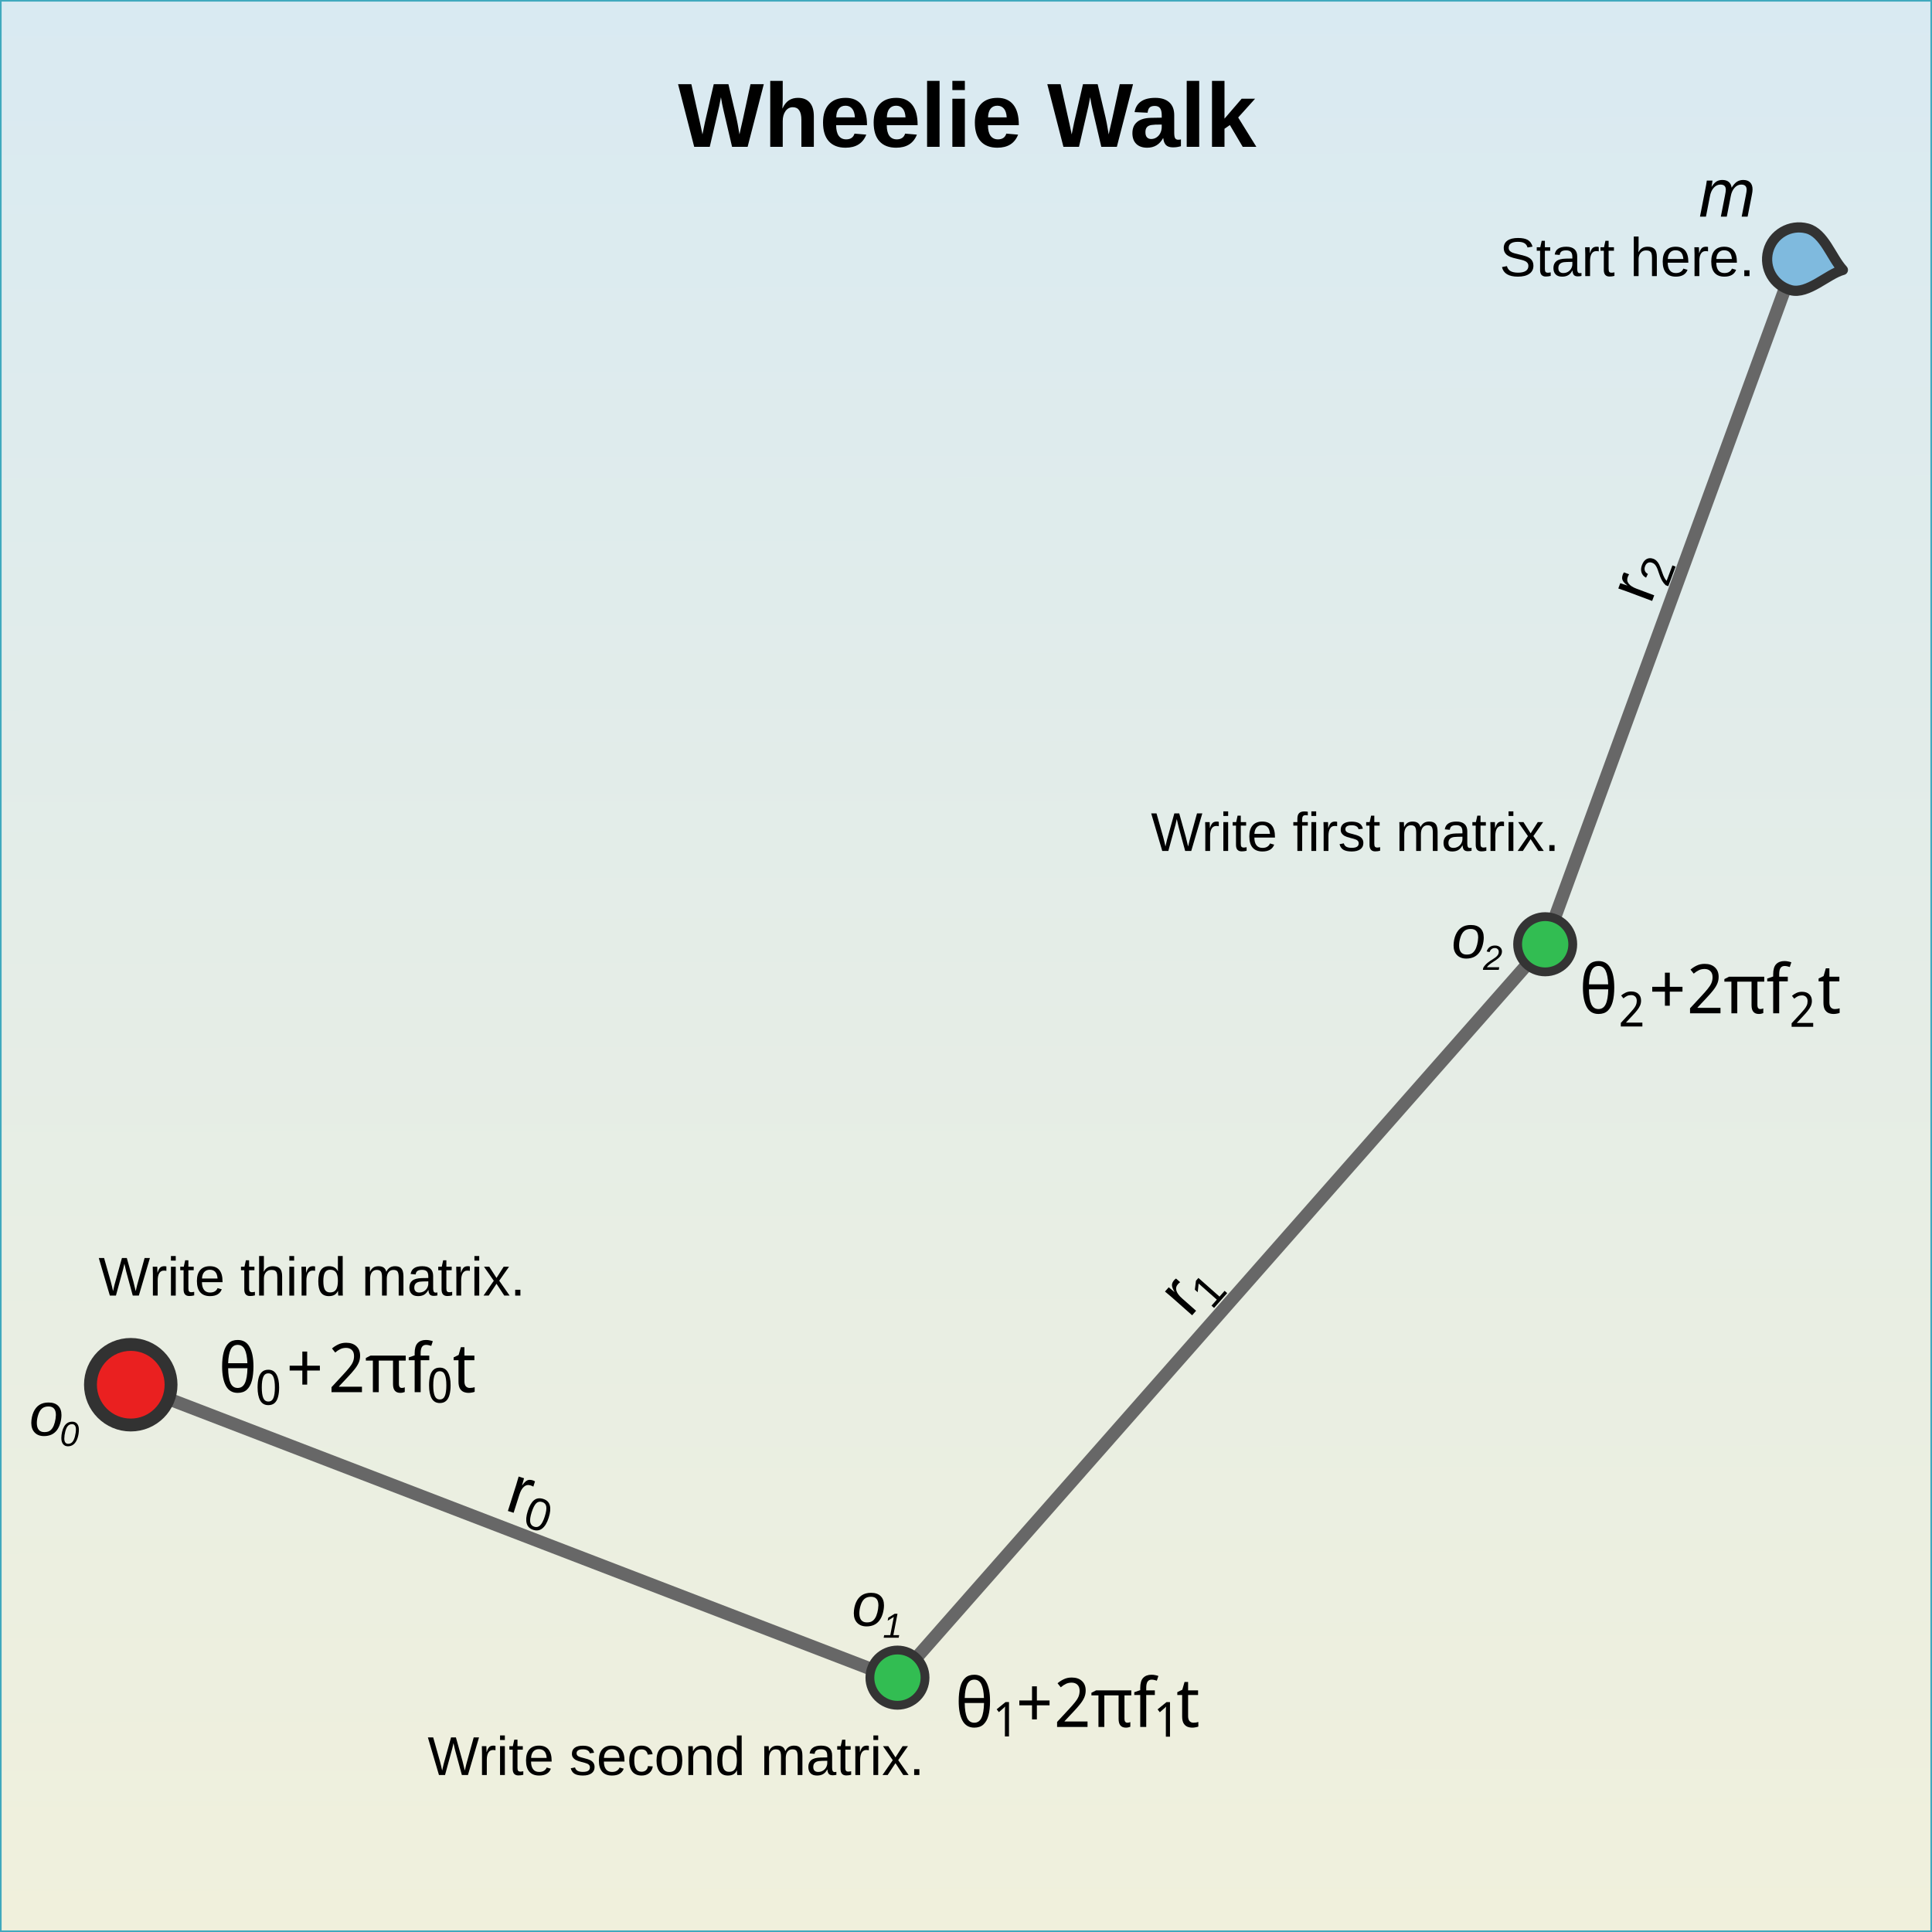 <?xml version="1.0" encoding="UTF-8" standalone="no"?>
<!-- Created with Inkscape (http://www.inkscape.org/) -->

<svg
   width="100mm"
   height="100mm"
   viewBox="0 0 300 300"
   version="1.1"
   id="svg5"
   inkscape:version="1.1.2 (0a00cf5339, 2022-02-04)"
   sodipodi:docname="wheeliewalk.svg"
   xmlns:inkscape="http://www.inkscape.org/namespaces/inkscape"
   xmlns:sodipodi="http://sodipodi.sourceforge.net/DTD/sodipodi-0.dtd"
   xmlns:xlink="http://www.w3.org/1999/xlink"
   xmlns="http://www.w3.org/2000/svg"
   xmlns:svg="http://www.w3.org/2000/svg">
  <sodipodi:namedview
     id="namedview7"
     pagecolor="#ffffff"
     bordercolor="#c7f2fb"
     borderopacity="1"
     inkscape:pageshadow="2"
     inkscape:pageopacity="0.0"
     inkscape:pagecheckerboard="true"
     inkscape:document-units="mm"
     showgrid="false"
     width="300mm"
     inkscape:snap-global="false"
     inkscape:zoom="1.5729396"
     inkscape:cx="143.36215"
     inkscape:cy="135.09737"
     inkscape:window-width="1680"
     inkscape:window-height="977"
     inkscape:window-x="0"
     inkscape:window-y="28"
     inkscape:window-maximized="1"
     inkscape:current-layer="layer1"
     inkscape:snap-bbox="true"
     inkscape:snap-others="true"
     scale-x="3" />
  <defs
     id="defs2">
    <rect
       x="49.652"
       y="273.288"
       width="63.456"
       height="17.717"
       id="rect9716" />
    <rect
       x="283.663"
       y="237.021"
       width="29.222"
       height="13.78"
       id="rect25428" />
    <rect
       x="305.177"
       y="209.904"
       width="9.841"
       height="14.539"
       id="rect9223" />
    <linearGradient
       inkscape:collect="always"
       id="Backgradient">
      <stop
         style="stop-color:#d9eaf2;stop-opacity:1"
         offset="0"
         id="stop960" />
      <stop
         style="stop-color:#f0f0dc;stop-opacity:1"
         offset="1"
         id="stop962" />
    </linearGradient>
    <rect
       x="280.441"
       y="93.903"
       width="348.693"
       height="65.019"
       id="rect73495" />
    <rect
       x="810.34"
       y="76.609"
       width="158.12"
       height="40.935"
       id="rect22919" />
    <rect
       x="836.919"
       y="121.901"
       width="85.343"
       height="79.573"
       id="rect9322" />
    <rect
       x="126.45"
       y="353.637"
       width="188.337"
       height="141.264"
       id="rect4811" />
    <rect
       x="735.843"
       y="812.228"
       width="232.653"
       height="159.155"
       id="rect111452" />
    <rect
       x="117.871"
       y="281.942"
       width="315.233"
       height="240.209"
       id="rect103135" />
    <rect
       x="955.68"
       y="533.83"
       width="46.705"
       height="49.648"
       id="rect94166" />
    <rect
       x="166.28"
       y="640.808"
       width="37.034"
       height="48.738"
       id="rect86164" />
    <rect
       x="186.27"
       y="608.542"
       width="35.771"
       height="50.683"
       id="rect75075" />
    <rect
       x="190.417"
       y="374.671"
       width="96.83"
       height="63.563"
       id="rect8790" />
    <rect
       x="810.34"
       y="76.609"
       width="255.829"
       height="41.197"
       id="rect41481" />
    <rect
       x="810.34"
       y="76.609"
       width="302.934"
       height="41.197"
       id="rect54249" />
    <rect
       x="810.34"
       y="76.609"
       width="302.934"
       height="41.197"
       id="rect58785" />
    <linearGradient
       inkscape:collect="always"
       xlink:href="#Backgradient"
       id="linearGradient966"
       x1="149.943"
       y1="-1.176"
       x2="150.427"
       y2="299.927"
       gradientUnits="userSpaceOnUse" />
    <rect
       x="49.652"
       y="273.288"
       width="63.456"
       height="17.717"
       id="rect58196" />
    <rect
       x="49.652"
       y="273.288"
       width="63.456"
       height="17.717"
       id="rect64982" />
  </defs>
  <g
     inkscape:label="Layer 1"
     inkscape:groupmode="layer"
     id="layer1">
    <rect
       style="font-size:40px;line-height:1.25;font-family:Dingbats;-inkscape-font-specification:Dingbats;white-space:pre;shape-inside:url(#rect103135);fill:url(#linearGradient966);fill-opacity:1;fill-rule:nonzero;stroke:#40a9be;stroke-width:0.5;stroke-linecap:round;stroke-linejoin:round;stroke-miterlimit:4;stroke-dasharray:none;stroke-opacity:1"
       id="rect120965"
       width="300"
       height="300"
       x="7.1054274e-15"
       y="0" />
    <g
       id="g34973"
       transform="translate(-9.873,-18.252)">
      <path
         d="M 147.087,272.557 L 147.167,272.153 H 148.114 L 148.663,269.329 L 147.71,269.918 L 147.803,269.443 L 148.798,268.838 H 149.236 L 148.592,272.153 H 149.497 L 149.418,272.557 Z"
         style="font-style:italic;font-size:8px;line-height:1.25;font-family:'Liberation Sans';-inkscape-font-specification:'Liberation Sans';white-space:pre;shape-inside:url(#rect25428);stroke-width:0.794"
         id="path32012-3" />
      <g
         aria-label="o"
         transform="matrix(0.794,0,0,0.794,-100.169,95.436)"
         id="text9221-7"
         style="font-size:12px;line-height:1.25;font-family:'Liberation Sans';-inkscape-font-specification:'Liberation Sans';white-space:pre;shape-inside:url(#rect9223)">
        <path
           d="M 311.469,216.741 Q 311.469,217.502 311.234,218.328 Q 311,219.149 310.561,219.723 Q 310.127,220.291 309.494,220.578 Q 308.861,220.86 308.053,220.86 Q 306.904,220.86 306.236,220.168 Q 305.568,219.477 305.568,218.287 Q 305.592,217.092 306.002,216.166 Q 306.412,215.241 307.139,214.766 Q 307.865,214.291 308.938,214.291 Q 310.168,214.291 310.818,214.936 Q 311.469,215.575 311.469,216.741 Z M 310.379,216.741 Q 310.379,215.065 308.926,215.065 Q 308.135,215.065 307.654,215.475 Q 307.18,215.879 306.916,216.705 Q 306.652,217.532 306.652,218.305 Q 306.652,219.172 307.027,219.629 Q 307.402,220.08 308.117,220.08 Q 308.721,220.08 309.084,219.881 Q 309.453,219.676 309.729,219.248 Q 310.004,218.815 310.174,218.147 Q 310.35,217.479 310.379,216.741 Z"
           style="font-style:italic"
           id="path21643-5" />
      </g>
    </g>
    <g
       id="g35181"
       sodipodi:insensitive="true">
      <g
         id="g34978-5"
         transform="translate(-239.532,67.461)">
        <g
           aria-label="o"
           transform="matrix(0.794,0,0,0.794,1.77,-19.828)"
           id="text9221-2"
           style="font-size:12px;line-height:1.25;font-family:'Liberation Sans';-inkscape-font-specification:'Liberation Sans';white-space:pre;shape-inside:url(#rect9223)">
          <path
             d="M 311.469,216.741 Q 311.469,217.502 311.234,218.328 Q 311,219.149 310.561,219.723 Q 310.127,220.291 309.494,220.578 Q 308.861,220.86 308.053,220.86 Q 306.904,220.86 306.236,220.168 Q 305.568,219.477 305.568,218.287 Q 305.592,217.092 306.002,216.166 Q 306.412,215.241 307.139,214.766 Q 307.865,214.291 308.938,214.291 Q 310.168,214.291 310.818,214.936 Q 311.469,215.575 311.469,216.741 Z M 310.379,216.741 Q 310.379,215.065 308.926,215.065 Q 308.135,215.065 307.654,215.475 Q 307.18,215.879 306.916,216.705 Q 306.652,217.532 306.652,218.305 Q 306.652,219.172 307.027,219.629 Q 307.402,220.08 308.117,220.08 Q 308.721,220.08 309.084,219.881 Q 309.453,219.676 309.729,219.248 Q 310.004,218.815 310.174,218.147 Q 310.35,217.479 310.379,216.741 Z"
             style="font-style:italic"
             id="path21643-9" />
        </g>
      </g>
      <path
         d="M 11.22,220.758 Q 11.703,220.758 11.974,221.083 Q 12.248,221.407 12.248,221.987 Q 12.248,222.662 12.043,223.295 Q 11.837,223.926 11.46,224.255 Q 11.083,224.582 10.545,224.582 Q 10.067,224.582 9.796,224.242 Q 9.524,223.902 9.524,223.303 Q 9.524,222.828 9.64,222.338 Q 9.759,221.847 9.967,221.489 Q 10.178,221.13 10.487,220.946 Q 10.798,220.758 11.22,220.758 Z M 10.584,224.195 Q 10.983,224.195 11.233,223.915 Q 11.486,223.635 11.637,223.047 Q 11.787,222.457 11.787,221.963 Q 11.787,221.555 11.629,221.349 Q 11.473,221.143 11.188,221.143 Q 10.79,221.143 10.537,221.423 Q 10.286,221.702 10.136,222.293 Q 9.986,222.881 9.986,223.374 Q 9.986,223.783 10.141,223.989 Q 10.3,224.195 10.584,224.195 Z"
         style="font-style:italic;font-size:8px;line-height:1.25;font-family:'Liberation Sans';-inkscape-font-specification:'Liberation Sans';white-space:pre;shape-inside:url(#rect25428);stroke-width:0.794"
         id="path32010-3" />
    </g>
    <g
       id="g5750"
       transform="translate(-0.591,16.965)">
      <path
         style="fill:none;stroke:#676767;stroke-width:2;stroke-linecap:butt;stroke-linejoin:miter;stroke-miterlimit:4;stroke-dasharray:none;stroke-opacity:1"
         d="M 24.218,199.274 L 139.951,243.785 L 240.509,129.64 L 281.091,18.788"
         id="path42"
         sodipodi:nodetypes="cccc" />
      <circle
         style="fill:#ea2020;fill-opacity:1;fill-rule:evenodd;stroke:#323232;stroke-width:2;stroke-linecap:round;stroke-linejoin:round;stroke-miterlimit:4;stroke-dasharray:none;stroke-opacity:1"
         id="path1408"
         cx="20.895"
         cy="198.054"
         r="6.257" />
      <ellipse
         style="fill:#32bd52;fill-opacity:1;fill-rule:evenodd;stroke:#343434;stroke-width:1.37;stroke-linecap:round;stroke-linejoin:round;stroke-miterlimit:4;stroke-dasharray:none;stroke-opacity:1"
         id="circle2194"
         cx="139.949"
         cy="243.539"
         rx="4.281"
         ry="4.29" />
      <ellipse
         style="fill:#32bd52;fill-opacity:1;fill-rule:evenodd;stroke:#343434;stroke-width:1.37;stroke-linecap:round;stroke-linejoin:round;stroke-miterlimit:4;stroke-dasharray:none;stroke-opacity:1"
         id="ellipse2646"
         cx="240.527"
         cy="129.659"
         rx="4.281"
         ry="4.29" />
      <path
         id="ellipse2648"
         style="fill:#7fbade;fill-rule:evenodd;stroke:#323232;stroke-width:1.584;stroke-linecap:round;stroke-linejoin:round;stroke-opacity:1"
         d="M 281.209,18.513 C 283.854,19.214 284.944,22.986 286.752,24.95 C 284.369,25.586 281.317,28.792 278.672,28.092 C 276.026,27.391 274.45,24.679 275.151,22.034 C 275.851,19.388 278.564,17.812 281.209,18.513 Z"
         sodipodi:nodetypes="scsss" />
    </g>
    <g
       aria-label=" r0 r1 r2 "
       transform="scale(0.265)"
       id="text103133"
       style="font-size:40px;line-height:1.25;font-family:Dingbats;-inkscape-font-specification:Dingbats;white-space:pre;shape-inside:url(#rect103135)">
      <g
         aria-label="θ0 + 2πf0t"
         transform="matrix(3,0,0,3,-20.84,-40.5)"
         id="text9714"
         style="font-size:13.333px;font-family:'Noto Sans Display';-inkscape-font-specification:'Noto Sans Display';shape-inside:url(#rect9716)">
        <path
           d="M 56.452,280.394 Q 56.452,282.007 56.146,283.167 Q 55.839,284.314 55.159,284.941 Q 54.492,285.554 53.372,285.554 Q 51.812,285.554 51.066,284.181 Q 50.332,282.807 50.332,280.394 Q 50.332,278.767 50.639,277.607 Q 50.946,276.447 51.612,275.834 Q 52.279,275.221 53.372,275.221 Q 54.946,275.221 55.692,276.581 Q 56.452,277.927 56.452,280.394 Z M 53.372,276.181 Q 52.439,276.181 51.999,277.087 Q 51.572,277.981 51.506,279.767 H 55.266 Q 55.199,277.981 54.759,277.087 Q 54.319,276.181 53.372,276.181 Z M 53.372,284.594 Q 54.332,284.594 54.786,283.634 Q 55.239,282.674 55.279,280.741 H 51.506 Q 51.532,282.647 51.959,283.621 Q 52.399,284.594 53.372,284.594 Z"
           id="path65624" />
        <path
           d="M 61.466,284.49 Q 61.466,285.572 61.25,286.353 Q 61.043,287.125 60.582,287.539 Q 60.12,287.953 59.358,287.953 Q 58.285,287.953 57.768,287.04 Q 57.259,286.118 57.259,284.49 Q 57.259,283.398 57.466,282.626 Q 57.673,281.855 58.135,281.45 Q 58.596,281.036 59.358,281.036 Q 60.422,281.036 60.939,281.949 Q 61.466,282.852 61.466,284.49 Z M 58.078,284.49 Q 58.078,285.873 58.37,286.56 Q 58.662,287.247 59.358,287.247 Q 60.055,287.247 60.346,286.57 Q 60.638,285.883 60.638,284.49 Q 60.638,283.116 60.346,282.429 Q 60.055,281.742 59.358,281.742 Q 58.662,281.742 58.37,282.429 Q 58.078,283.116 58.078,284.49 Z"
           id="path65626"
           style="stroke-width:1" />
        <path
           d="M 66.945,280.247 H 69.425 V 281.194 H 66.945 V 283.941 H 65.999 V 281.194 H 63.519 V 280.247 H 65.999 V 277.487 H 66.945 Z"
           id="path65628" />
        <path
           d="M 77.644,285.421 H 71.698 V 284.447 L 74.031,281.927 Q 74.698,281.207 75.151,280.647 Q 75.618,280.087 75.858,279.554 Q 76.098,279.007 76.098,278.367 Q 76.098,277.581 75.671,277.181 Q 75.244,276.767 74.551,276.767 Q 73.911,276.767 73.418,277.007 Q 72.924,277.247 72.418,277.674 L 71.791,276.887 Q 72.324,276.421 73.004,276.101 Q 73.684,275.767 74.564,275.767 Q 75.831,275.767 76.551,276.447 Q 77.284,277.114 77.284,278.301 Q 77.284,279.047 76.991,279.701 Q 76.698,280.341 76.178,280.981 Q 75.671,281.621 74.978,282.354 L 73.151,284.301 L 73.164,284.354 H 77.644 Z"
           id="path65630" />
        <path
           d="M 85.431,284.594 Q 85.618,284.594 85.764,284.554 Q 85.911,284.514 86.004,284.461 V 285.381 Q 85.898,285.434 85.671,285.487 Q 85.444,285.554 85.138,285.554 Q 83.711,285.554 83.711,283.847 V 279.247 H 80.924 V 285.421 H 79.778 V 279.247 H 78.404 V 278.741 L 79.324,278.274 H 86.191 V 279.247 H 84.858 V 283.767 Q 84.858,284.234 85.018,284.421 Q 85.178,284.594 85.431,284.594 Z"
           id="path65632" />
        <path
           d="M 90.791,279.181 H 89.111 V 285.421 H 87.938 V 279.181 H 86.778 V 278.634 L 87.938,278.234 V 277.821 Q 87.938,276.434 88.511,275.834 Q 89.098,275.221 90.138,275.221 Q 90.551,275.221 90.884,275.301 Q 91.231,275.367 91.484,275.461 L 91.178,276.381 Q 90.964,276.314 90.698,276.247 Q 90.444,276.181 90.164,276.181 Q 89.631,276.181 89.364,276.581 Q 89.111,276.967 89.111,277.807 V 278.274 H 90.791 Z"
           id="path65634" />
        <path
           d="M 94.957,284.08 Q 94.957,285.162 94.74,285.943 Q 94.533,286.714 94.072,287.128 Q 93.611,287.542 92.849,287.542 Q 91.776,287.542 91.259,286.63 Q 90.751,285.707 90.751,284.08 Q 90.751,282.988 90.958,282.217 Q 91.165,281.445 91.626,281.041 Q 92.087,280.627 92.849,280.627 Q 93.912,280.627 94.43,281.539 Q 94.957,282.442 94.957,284.08 Z M 91.569,284.08 Q 91.569,285.463 91.861,286.15 Q 92.153,286.837 92.849,286.837 Q 93.545,286.837 93.837,286.159 Q 94.129,285.472 94.129,284.08 Q 94.129,282.706 93.837,282.019 Q 93.545,281.332 92.849,281.332 Q 92.153,281.332 91.861,282.019 Q 91.569,282.706 91.569,284.08 Z"
           id="path65636"
           style="stroke-width:1" />
        <path
           d="M 98.698,284.594 Q 98.951,284.594 99.218,284.554 Q 99.484,284.501 99.658,284.447 V 285.341 Q 99.471,285.434 99.124,285.487 Q 98.791,285.554 98.484,285.554 Q 97.951,285.554 97.498,285.367 Q 97.044,285.167 96.764,284.687 Q 96.498,284.207 96.498,283.341 V 279.181 H 95.551 V 278.621 L 96.524,278.154 L 96.964,276.634 H 97.658 V 278.274 H 99.604 V 279.181 H 97.658 V 283.314 Q 97.658,283.967 97.951,284.287 Q 98.244,284.594 98.698,284.594 Z"
           id="path65638" />
      </g>
      <g
         id="g108954"
         transform="rotate(17.638,-1458.313,1196.978)"
         inkscape:transform-center-x="-3.7742106"
         inkscape:transform-center-y="-2.7166582">
        <path
           d="M 120.645,367.972 V 351.761 Q 120.645,349.534 120.527,346.839 H 123.848 Q 124.004,350.433 124.004,351.155 H 124.082 Q 124.922,348.44 126.016,347.444 Q 127.109,346.448 129.102,346.448 Q 129.805,346.448 130.527,346.643 V 349.866 Q 129.824,349.671 128.652,349.671 Q 126.465,349.671 125.312,351.565 Q 124.16,353.44 124.16,356.956 V 367.972 Z"
           id="path106835" />
        <path
           d="M 144.617,364.494 Q 144.617,369.132 142.975,371.575 Q 141.346,374.019 138.153,374.019 Q 134.961,374.019 133.358,371.588 Q 131.755,369.158 131.755,364.494 Q 131.755,359.725 133.306,357.347 Q 134.869,354.97 138.232,354.97 Q 141.503,354.97 143.053,357.374 Q 144.617,359.778 144.617,364.494 Z M 142.213,364.494 Q 142.213,360.487 141.28,358.687 Q 140.36,356.888 138.232,356.888 Q 136.051,356.888 135.092,358.661 Q 134.146,360.435 134.146,364.494 Q 134.146,368.435 135.105,370.261 Q 136.078,372.088 138.18,372.088 Q 140.268,372.088 141.241,370.222 Q 142.213,368.357 142.213,364.494 Z"
           id="path106837"
           style="stroke-width:0.673" />
      </g>
      <g
         id="g108958"
         transform="rotate(-48.502,801.089,-47.07)"
         inkscape:transform-center-x="4.8097101"
         inkscape:transform-center-y="0.50026281">
        <path
           d="M 120.645,417.972 V 401.761 Q 120.645,399.534 120.527,396.839 H 123.848 Q 124.004,400.433 124.004,401.155 H 124.082 Q 124.922,398.44 126.016,397.444 Q 127.109,396.448 129.102,396.448 Q 129.805,396.448 130.527,396.643 V 399.866 Q 129.824,399.671 128.652,399.671 Q 126.465,399.671 125.312,401.565 Q 124.16,403.44 124.16,406.956 V 417.972 Z"
           id="path106839" />
        <path
           d="M 132.386,424.748 V 422.738 H 137.102 V 408.497 L 132.925,411.479 V 409.246 L 137.299,406.237 H 139.48 V 422.738 H 143.986 V 424.748 Z"
           id="path106841"
           style="stroke-width:0.673" />
      </g>
      <g
         id="g108962"
         transform="rotate(-69.469,460.822,-201.092)"
         inkscape:transform-center-x="4.4456583"
         inkscape:transform-center-y="1.9925612">
        <path
           d="M 120.645,467.972 V 451.761 Q 120.645,449.534 120.527,446.839 H 123.848 Q 124.004,450.433 124.004,451.155 H 124.082 Q 124.922,448.44 126.016,447.444 Q 127.109,446.448 129.102,446.448 Q 129.805,446.448 130.527,446.643 V 449.866 Q 129.824,449.671 128.652,449.671 Q 126.465,449.671 125.312,451.565 Q 124.16,453.44 124.16,456.956 V 467.972 Z"
           id="path106843" />
        <path
           d="M 132.058,473.805 V 472.136 Q 132.728,470.599 133.687,469.43 Q 134.659,468.248 135.723,467.302 Q 136.787,466.343 137.825,465.528 Q 138.876,464.714 139.717,463.899 Q 140.557,463.085 141.07,462.191 Q 141.595,461.298 141.595,460.168 Q 141.595,458.644 140.702,457.804 Q 139.809,456.963 138.219,456.963 Q 136.708,456.963 135.723,457.79 Q 134.751,458.605 134.58,460.089 L 132.163,459.866 Q 132.425,457.646 134.041,456.332 Q 135.67,455.018 138.219,455.018 Q 141.017,455.018 142.515,456.345 Q 144.026,457.659 144.026,460.089 Q 144.026,461.167 143.526,462.231 Q 143.04,463.295 142.068,464.359 Q 141.096,465.423 138.35,467.657 Q 136.84,468.891 135.946,469.89 Q 135.053,470.875 134.659,471.795 H 144.315 V 473.805 Z"
           id="path106845"
           style="stroke-width:0.673" />
      </g>
      <g
         aria-label="θ1 + 2πf1t"
         transform="matrix(3,0,0,3,410.764,155.664)"
         id="text58194"
         style="font-size:13.333px;font-family:'Noto Sans Display';-inkscape-font-specification:'Noto Sans Display';shape-inside:url(#rect58196)">
        <path
           d="M 56.452,280.394 Q 56.452,282.007 56.146,283.167 Q 55.839,284.314 55.159,284.941 Q 54.492,285.554 53.372,285.554 Q 51.812,285.554 51.066,284.181 Q 50.332,282.807 50.332,280.394 Q 50.332,278.767 50.639,277.607 Q 50.946,276.447 51.612,275.834 Q 52.279,275.221 53.372,275.221 Q 54.946,275.221 55.692,276.581 Q 56.452,277.927 56.452,280.394 Z M 53.372,276.181 Q 52.439,276.181 51.999,277.087 Q 51.572,277.981 51.506,279.767 H 55.266 Q 55.199,277.981 54.759,277.087 Q 54.319,276.181 53.372,276.181 Z M 53.372,284.594 Q 54.332,284.594 54.786,283.634 Q 55.239,282.674 55.279,280.741 H 51.506 Q 51.532,282.647 51.959,283.621 Q 52.399,284.594 53.372,284.594 Z"
           id="path65758" />
        <path
           d="M 60.155,287.276 H 59.356 V 282.584 Q 59.356,282.18 59.366,281.935 Q 59.375,281.691 59.394,281.428 Q 59.262,281.578 59.14,281.691 Q 59.018,281.794 58.848,281.945 L 58.181,282.528 L 57.748,281.973 L 59.478,280.563 H 60.155 Z"
           id="path65760"
           style="stroke-width:1" />
        <path
           d="M 65.6,280.247 H 68.08 V 281.194 H 65.6 V 283.941 H 64.654 V 281.194 H 62.174 V 280.247 H 64.654 V 277.487 H 65.6 Z"
           id="path65762" />
        <path
           d="M 75.495,285.421 H 69.549 V 284.447 L 71.882,281.927 Q 72.549,281.207 73.002,280.647 Q 73.469,280.087 73.709,279.554 Q 73.949,279.007 73.949,278.367 Q 73.949,277.581 73.522,277.181 Q 73.095,276.767 72.402,276.767 Q 71.762,276.767 71.269,277.007 Q 70.775,277.247 70.269,277.674 L 69.642,276.887 Q 70.175,276.421 70.855,276.101 Q 71.535,275.767 72.415,275.767 Q 73.682,275.767 74.402,276.447 Q 75.135,277.114 75.135,278.301 Q 75.135,279.047 74.842,279.701 Q 74.549,280.341 74.029,280.981 Q 73.522,281.621 72.829,282.354 L 71.002,284.301 L 71.015,284.354 H 75.495 Z"
           id="path65764" />
        <path
           d="M 83.282,284.594 Q 83.469,284.594 83.615,284.554 Q 83.762,284.514 83.855,284.461 V 285.381 Q 83.749,285.434 83.522,285.487 Q 83.295,285.554 82.989,285.554 Q 81.562,285.554 81.562,283.847 V 279.247 H 78.775 V 285.421 H 77.629 V 279.247 H 76.255 V 278.741 L 77.175,278.274 H 84.042 V 279.247 H 82.709 V 283.767 Q 82.709,284.234 82.869,284.421 Q 83.029,284.594 83.282,284.594 Z"
           id="path65766" />
        <path
           d="M 88.642,279.181 H 86.962 V 285.421 H 85.789 V 279.181 H 84.629 V 278.634 L 85.789,278.234 V 277.821 Q 85.789,276.434 86.362,275.834 Q 86.949,275.221 87.989,275.221 Q 88.402,275.221 88.735,275.301 Q 89.082,275.367 89.335,275.461 L 89.029,276.381 Q 88.815,276.314 88.549,276.247 Q 88.295,276.181 88.015,276.181 Q 87.482,276.181 87.215,276.581 Q 86.962,276.967 86.962,277.807 V 278.274 H 88.642 Z"
           id="path65768" />
        <path
           d="M 91.6,287.325 H 90.795 V 282.604 Q 90.795,282.197 90.805,281.951 Q 90.814,281.705 90.833,281.44 Q 90.701,281.591 90.578,281.705 Q 90.455,281.809 90.284,281.96 L 89.613,282.547 L 89.177,281.989 L 90.918,280.569 H 91.6 Z"
           id="path65770"
           style="stroke-width:1" />
        <path
           d="M 96.178,284.594 Q 96.431,284.594 96.698,284.554 Q 96.965,284.501 97.138,284.447 V 285.341 Q 96.951,285.434 96.605,285.487 Q 96.271,285.554 95.965,285.554 Q 95.431,285.554 94.978,285.367 Q 94.525,285.167 94.245,284.687 Q 93.978,284.207 93.978,283.341 V 279.181 H 93.031 V 278.621 L 94.005,278.154 L 94.445,276.634 H 95.138 V 278.274 H 97.085 V 279.181 H 95.138 V 283.314 Q 95.138,283.967 95.431,284.287 Q 95.725,284.594 96.178,284.594 Z"
           id="path65772" />
      </g>
      <g
         aria-label="θ2 + 2πf2t"
         transform="matrix(3,0,0,3,776.535,-262.513)"
         id="text64980"
         style="font-size:13.333px;font-family:'Noto Sans Display';-inkscape-font-specification:'Noto Sans Display';shape-inside:url(#rect64982)">
        <path
           d="M 56.452,280.394 Q 56.452,282.007 56.146,283.167 Q 55.839,284.314 55.159,284.941 Q 54.492,285.554 53.372,285.554 Q 51.812,285.554 51.066,284.181 Q 50.332,282.807 50.332,280.394 Q 50.332,278.767 50.639,277.607 Q 50.946,276.447 51.612,275.834 Q 52.279,275.221 53.372,275.221 Q 54.946,275.221 55.692,276.581 Q 56.452,277.927 56.452,280.394 Z M 53.372,276.181 Q 52.439,276.181 51.999,277.087 Q 51.572,277.981 51.506,279.767 H 55.266 Q 55.199,277.981 54.759,277.087 Q 54.319,276.181 53.372,276.181 Z M 53.372,284.594 Q 54.332,284.594 54.786,283.634 Q 55.239,282.674 55.279,280.741 H 51.506 Q 51.532,282.647 51.959,283.621 Q 52.399,284.594 53.372,284.594 Z"
           id="path66822" />
        <path
           d="M 61.944,287.993 H 57.732 V 287.304 L 59.385,285.519 Q 59.857,285.009 60.178,284.613 Q 60.509,284.216 60.678,283.839 Q 60.848,283.451 60.848,282.998 Q 60.848,282.441 60.546,282.158 Q 60.244,281.865 59.753,281.865 Q 59.3,281.865 58.95,282.035 Q 58.601,282.205 58.242,282.507 L 57.798,281.95 Q 58.176,281.619 58.658,281.393 Q 59.139,281.157 59.763,281.157 Q 60.66,281.157 61.17,281.638 Q 61.689,282.11 61.689,282.951 Q 61.689,283.48 61.481,283.942 Q 61.273,284.396 60.905,284.849 Q 60.546,285.302 60.055,285.822 L 58.762,287.2 L 58.771,287.238 H 61.944 Z"
           id="path66824"
           style="stroke-width:1" />
        <path
           d="M 67.297,280.247 H 69.777 V 281.194 H 67.297 V 283.941 H 66.35 V 281.194 H 63.87 V 280.247 H 66.35 V 277.487 H 67.297 Z"
           id="path66826" />
        <path
           d="M 77.2,285.421 H 71.253 V 284.447 L 73.586,281.927 Q 74.253,281.207 74.706,280.647 Q 75.173,280.087 75.413,279.554 Q 75.653,279.007 75.653,278.367 Q 75.653,277.581 75.226,277.181 Q 74.8,276.767 74.106,276.767 Q 73.466,276.767 72.973,277.007 Q 72.48,277.247 71.973,277.674 L 71.346,276.887 Q 71.88,276.421 72.56,276.101 Q 73.24,275.767 74.12,275.767 Q 75.386,275.767 76.106,276.447 Q 76.84,277.114 76.84,278.301 Q 76.84,279.047 76.546,279.701 Q 76.253,280.341 75.733,280.981 Q 75.226,281.621 74.533,282.354 L 72.706,284.301 L 72.72,284.354 H 77.2 Z"
           id="path66828" />
        <path
           d="M 84.986,284.594 Q 85.173,284.594 85.32,284.554 Q 85.466,284.514 85.56,284.461 V 285.381 Q 85.453,285.434 85.226,285.487 Q 85,285.554 84.693,285.554 Q 83.266,285.554 83.266,283.847 V 279.247 H 80.48 V 285.421 H 79.333 V 279.247 H 77.96 V 278.741 L 78.88,278.274 H 85.746 V 279.247 H 84.413 V 283.767 Q 84.413,284.234 84.573,284.421 Q 84.733,284.594 84.986,284.594 Z"
           id="path66830" />
        <path
           d="M 90.346,279.181 H 88.666 V 285.421 H 87.493 V 279.181 H 86.333 V 278.634 L 87.493,278.234 V 277.821 Q 87.493,276.434 88.066,275.834 Q 88.653,275.221 89.693,275.221 Q 90.106,275.221 90.44,275.301 Q 90.786,275.367 91.04,275.461 L 90.733,276.381 Q 90.52,276.314 90.253,276.247 Q 90,276.181 89.72,276.181 Q 89.186,276.181 88.92,276.581 Q 88.666,276.967 88.666,277.807 V 278.274 H 90.346 Z"
           id="path66832" />
        <path
           d="M 95.309,288.063 H 91.093 V 287.373 L 92.747,285.587 Q 93.22,285.076 93.541,284.679 Q 93.872,284.282 94.042,283.904 Q 94.213,283.516 94.213,283.062 Q 94.213,282.505 93.91,282.221 Q 93.608,281.928 93.116,281.928 Q 92.662,281.928 92.312,282.098 Q 91.963,282.268 91.603,282.571 L 91.159,282.013 Q 91.537,281.682 92.019,281.455 Q 92.502,281.219 93.125,281.219 Q 94.024,281.219 94.534,281.701 Q 95.054,282.174 95.054,283.015 Q 95.054,283.545 94.846,284.008 Q 94.638,284.462 94.269,284.915 Q 93.91,285.369 93.419,285.889 L 92.123,287.269 L 92.133,287.307 H 95.309 Z"
           id="path66834"
           style="stroke-width:1" />
        <path
           d="M 99.511,284.594 Q 99.764,284.594 100.031,284.554 Q 100.297,284.501 100.471,284.447 V 285.341 Q 100.284,285.434 99.937,285.487 Q 99.604,285.554 99.297,285.554 Q 98.764,285.554 98.311,285.367 Q 97.857,285.167 97.577,284.687 Q 97.311,284.207 97.311,283.341 V 279.181 H 96.364 V 278.621 L 97.337,278.154 L 97.777,276.634 H 98.471 V 278.274 H 100.417 V 279.181 H 98.471 V 283.314 Q 98.471,283.967 98.764,284.287 Q 99.057,284.594 99.511,284.594 Z"
           id="path66836" />
      </g>
    </g>
    <g
       aria-label="m"
       transform="matrix(0.265,0,0,0.265,42.013,-8.236)"
       id="text9320"
       style="font-size:40px;line-height:1.25;font-family:'Liberation Sans';-inkscape-font-specification:'Liberation Sans';white-space:pre;shape-inside:url(#rect9322)">
      <path
         d="M 849.809,158.03 L 852.23,145.647 Q 852.719,143.205 852.719,142.248 Q 852.719,140.784 851.977,140.022 Q 851.234,139.241 849.555,139.241 Q 847.289,139.241 845.59,141.174 Q 843.91,143.108 843.383,146.233 L 841.078,158.03 H 837.582 L 840.824,141.409 Q 841.215,139.553 841.586,136.897 H 844.906 Q 844.906,137.112 844.691,138.42 Q 844.496,139.709 844.359,140.51 H 844.418 Q 845.844,138.284 847.27,137.405 Q 848.715,136.526 850.707,136.526 Q 853.07,136.526 854.457,137.698 Q 855.844,138.85 856.117,141.057 Q 857.738,138.518 859.301,137.522 Q 860.883,136.526 862.914,136.526 Q 865.551,136.526 866.957,137.952 Q 868.383,139.377 868.383,142.073 Q 868.383,143.323 867.973,145.276 L 865.492,158.03 H 862.016 L 864.438,145.647 Q 864.926,143.205 864.926,142.248 Q 864.926,140.784 864.184,140.022 Q 863.441,139.241 861.762,139.241 Q 859.496,139.241 857.816,141.155 Q 856.137,143.049 855.59,146.174 L 853.285,158.03 Z"
         style="font-style:italic"
         id="path15734" />
    </g>
    <g
       aria-label="Start here."
       transform="matrix(0.265,0,0,0.265,18.102,14.934)"
       id="text22917"
       style="font-size:32px;line-height:1.25;font-family:'Liberation Sans';-inkscape-font-specification:'Liberation Sans';white-space:pre;shape-inside:url(#rect22919)">
      <path
         d="M 830.215,99.355 Q 830.215,102.402 827.824,104.074 Q 825.449,105.746 821.121,105.746 Q 813.074,105.746 811.793,100.152 L 814.684,99.574 Q 815.184,101.559 816.809,102.496 Q 818.434,103.418 821.23,103.418 Q 824.121,103.418 825.684,102.434 Q 827.262,101.434 827.262,99.512 Q 827.262,98.434 826.762,97.762 Q 826.277,97.09 825.387,96.652 Q 824.496,96.215 823.262,95.918 Q 822.027,95.621 820.527,95.277 Q 817.918,94.699 816.559,94.121 Q 815.215,93.543 814.434,92.84 Q 813.652,92.121 813.23,91.168 Q 812.824,90.215 812.824,88.98 Q 812.824,86.152 814.98,84.621 Q 817.152,83.09 821.184,83.09 Q 824.934,83.09 826.918,84.246 Q 828.902,85.387 829.699,88.152 L 826.762,88.668 Q 826.277,86.918 824.918,86.137 Q 823.559,85.34 821.152,85.34 Q 818.512,85.34 817.121,86.215 Q 815.73,87.09 815.73,88.824 Q 815.73,89.84 816.262,90.512 Q 816.809,91.168 817.824,91.637 Q 818.84,92.09 821.871,92.762 Q 822.887,92.996 823.887,93.246 Q 824.902,93.48 825.824,93.824 Q 826.746,94.152 827.543,94.605 Q 828.355,95.059 828.949,95.715 Q 829.543,96.371 829.871,97.262 Q 830.215,98.152 830.215,99.355 Z"
         style="font-size:32px;line-height:1.25;font-family:'Liberation Sans';-inkscape-font-specification:'Liberation Sans';white-space:pre;shape-inside:url(#rect22919)"
         id="path69719" />
      <path
         d="M 840.34,105.309 Q 838.949,105.684 837.496,105.684 Q 834.121,105.684 834.121,101.855 V 90.574 H 832.168 V 88.527 H 834.23 L 835.059,84.746 H 836.934 V 88.527 H 840.059 V 90.574 H 836.934 V 101.246 Q 836.934,102.465 837.324,102.965 Q 837.73,103.449 838.715,103.449 Q 839.277,103.449 840.34,103.23 Z"
         style="font-size:32px;line-height:1.25;font-family:'Liberation Sans';-inkscape-font-specification:'Liberation Sans';white-space:pre;shape-inside:url(#rect22919)"
         id="path69721" />
      <path
         d="M 847.043,105.746 Q 844.496,105.746 843.215,104.402 Q 841.934,103.059 841.934,100.715 Q 841.934,98.09 843.652,96.684 Q 845.387,95.277 849.23,95.184 L 853.027,95.121 V 94.199 Q 853.027,92.137 852.152,91.246 Q 851.277,90.355 849.402,90.355 Q 847.512,90.355 846.652,90.996 Q 845.793,91.637 845.621,93.043 L 842.684,92.777 Q 843.402,88.215 849.465,88.215 Q 852.652,88.215 854.262,89.684 Q 855.871,91.137 855.871,93.902 V 101.184 Q 855.871,102.434 856.199,103.074 Q 856.527,103.699 857.449,103.699 Q 857.855,103.699 858.371,103.59 V 105.34 Q 857.309,105.59 856.199,105.59 Q 854.637,105.59 853.918,104.777 Q 853.215,103.949 853.121,102.199 H 853.027 Q 851.949,104.137 850.512,104.949 Q 849.09,105.746 847.043,105.746 Z M 847.684,103.637 Q 849.23,103.637 850.434,102.934 Q 851.637,102.23 852.324,101.012 Q 853.027,99.777 853.027,98.48 V 97.09 L 849.949,97.152 Q 847.965,97.184 846.934,97.559 Q 845.918,97.934 845.371,98.715 Q 844.824,99.496 844.824,100.762 Q 844.824,102.137 845.559,102.887 Q 846.309,103.637 847.684,103.637 Z"
         style="font-size:32px;line-height:1.25;font-family:'Liberation Sans';-inkscape-font-specification:'Liberation Sans';white-space:pre;shape-inside:url(#rect22919)"
         id="path69723" />
      <path
         d="M 860.59,105.434 V 92.465 Q 860.59,90.684 860.496,88.527 H 863.152 Q 863.277,91.402 863.277,91.98 H 863.34 Q 864.012,89.809 864.887,89.012 Q 865.762,88.215 867.355,88.215 Q 867.918,88.215 868.496,88.371 V 90.949 Q 867.934,90.793 866.996,90.793 Q 865.246,90.793 864.324,92.309 Q 863.402,93.809 863.402,96.621 V 105.434 Z"
         style="font-size:32px;line-height:1.25;font-family:'Liberation Sans';-inkscape-font-specification:'Liberation Sans';white-space:pre;shape-inside:url(#rect22919)"
         id="path69725" />
      <path
         d="M 877.684,105.309 Q 876.293,105.684 874.84,105.684 Q 871.465,105.684 871.465,101.855 V 90.574 H 869.512 V 88.527 H 871.574 L 872.402,84.746 H 874.277 V 88.527 H 877.402 V 90.574 H 874.277 V 101.246 Q 874.277,102.465 874.668,102.965 Q 875.074,103.449 876.059,103.449 Q 876.621,103.449 877.684,103.23 Z"
         style="font-size:32px;line-height:1.25;font-family:'Liberation Sans';-inkscape-font-specification:'Liberation Sans';white-space:pre;shape-inside:url(#rect22919)"
         id="path69727" />
      <path
         d="M 891.762,91.418 Q 892.668,89.762 893.934,88.996 Q 895.215,88.215 897.168,88.215 Q 899.918,88.215 901.215,89.59 Q 902.527,90.949 902.527,94.168 V 105.434 H 899.699 V 94.715 Q 899.699,92.934 899.371,92.074 Q 899.043,91.199 898.293,90.793 Q 897.543,90.387 896.215,90.387 Q 894.23,90.387 893.027,91.762 Q 891.84,93.137 891.84,95.465 V 105.434 H 889.027 V 82.246 H 891.84 V 88.277 Q 891.84,89.23 891.777,90.246 Q 891.73,91.262 891.715,91.418 Z"
         style="font-size:32px;line-height:1.25;font-family:'Liberation Sans';-inkscape-font-specification:'Liberation Sans';white-space:pre;shape-inside:url(#rect22919)"
         id="path69729" />
      <path
         d="M 908.918,97.574 Q 908.918,100.48 910.121,102.059 Q 911.324,103.637 913.637,103.637 Q 915.465,103.637 916.559,102.902 Q 917.668,102.168 918.059,101.043 L 920.527,101.746 Q 919.012,105.746 913.637,105.746 Q 909.887,105.746 907.918,103.512 Q 905.965,101.277 905.965,96.871 Q 905.965,92.684 907.918,90.449 Q 909.887,88.215 913.527,88.215 Q 920.98,88.215 920.98,97.199 V 97.574 Z M 918.074,95.418 Q 917.84,92.746 916.715,91.527 Q 915.59,90.293 913.48,90.293 Q 911.434,90.293 910.23,91.668 Q 909.043,93.027 908.949,95.418 Z"
         style="font-size:32px;line-height:1.25;font-family:'Liberation Sans';-inkscape-font-specification:'Liberation Sans';white-space:pre;shape-inside:url(#rect22919)"
         id="path69731" />
      <path
         d="M 924.621,105.434 V 92.465 Q 924.621,90.684 924.527,88.527 H 927.184 Q 927.309,91.402 927.309,91.98 H 927.371 Q 928.043,89.809 928.918,89.012 Q 929.793,88.215 931.387,88.215 Q 931.949,88.215 932.527,88.371 V 90.949 Q 931.965,90.793 931.027,90.793 Q 929.277,90.793 928.355,92.309 Q 927.434,93.809 927.434,96.621 V 105.434 Z"
         style="font-size:32px;line-height:1.25;font-family:'Liberation Sans';-inkscape-font-specification:'Liberation Sans';white-space:pre;shape-inside:url(#rect22919)"
         id="path69733" />
      <path
         d="M 937.371,97.574 Q 937.371,100.48 938.574,102.059 Q 939.777,103.637 942.09,103.637 Q 943.918,103.637 945.012,102.902 Q 946.121,102.168 946.512,101.043 L 948.98,101.746 Q 947.465,105.746 942.09,105.746 Q 938.34,105.746 936.371,103.512 Q 934.418,101.277 934.418,96.871 Q 934.418,92.684 936.371,90.449 Q 938.34,88.215 941.98,88.215 Q 949.434,88.215 949.434,97.199 V 97.574 Z M 946.527,95.418 Q 946.293,92.746 945.168,91.527 Q 944.043,90.293 941.934,90.293 Q 939.887,90.293 938.684,91.668 Q 937.496,93.027 937.402,95.418 Z"
         style="font-size:32px;line-height:1.25;font-family:'Liberation Sans';-inkscape-font-specification:'Liberation Sans';white-space:pre;shape-inside:url(#rect22919)"
         id="path69735" />
      <path
         d="M 953.777,105.434 V 102.012 H 956.824 V 105.434 Z"
         style="font-size:32px;line-height:1.25;font-family:'Liberation Sans';-inkscape-font-specification:'Liberation Sans';white-space:pre;shape-inside:url(#rect22919)"
         id="path69737" />
    </g>
    <g
       aria-label="Write first matrix."
       transform="matrix(0.265,0,0,0.265,-36.02,104.195)"
       id="text41479"
       style="font-size:32px;line-height:1.25;font-family:'Liberation Sans';-inkscape-font-specification:'Liberation Sans';white-space:pre;shape-inside:url(#rect41481)">
      <path
         d="M 833.949,105.434 H 830.387 L 826.574,91.449 Q 826.199,90.137 825.48,86.746 Q 825.074,88.559 824.793,89.777 Q 824.512,90.996 820.527,105.434 H 816.965 L 810.48,83.418 H 813.59 L 817.543,97.402 Q 818.246,100.027 818.84,102.809 Q 819.215,101.09 819.699,99.059 Q 820.199,97.027 824.043,83.418 H 826.902 L 830.73,97.121 Q 831.605,100.48 832.105,102.809 L 832.246,102.262 Q 832.668,100.465 832.934,99.34 Q 833.199,98.199 837.324,83.418 H 840.434 Z"
         style="font-size:32px;line-height:1.25;font-family:'Liberation Sans';-inkscape-font-specification:'Liberation Sans';white-space:pre;shape-inside:url(#rect41481)"
         id="path69740" />
      <path
         d="M 842.184,105.434 V 92.465 Q 842.184,90.684 842.09,88.527 H 844.746 Q 844.871,91.402 844.871,91.98 H 844.934 Q 845.605,89.809 846.48,89.012 Q 847.355,88.215 848.949,88.215 Q 849.512,88.215 850.09,88.371 V 90.949 Q 849.527,90.793 848.59,90.793 Q 846.84,90.793 845.918,92.309 Q 844.996,93.809 844.996,96.621 V 105.434 Z"
         style="font-size:32px;line-height:1.25;font-family:'Liberation Sans';-inkscape-font-specification:'Liberation Sans';white-space:pre;shape-inside:url(#rect41481)"
         id="path69742" />
      <path
         d="M 852.762,84.934 V 82.246 H 855.574 V 84.934 Z M 852.762,105.434 V 88.527 H 855.574 V 105.434 Z"
         style="font-size:32px;line-height:1.25;font-family:'Liberation Sans';-inkscape-font-specification:'Liberation Sans';white-space:pre;shape-inside:url(#rect41481)"
         id="path69744" />
      <path
         d="M 866.387,105.309 Q 864.996,105.684 863.543,105.684 Q 860.168,105.684 860.168,101.855 V 90.574 H 858.215 V 88.527 H 860.277 L 861.105,84.746 H 862.98 V 88.527 H 866.105 V 90.574 H 862.98 V 101.246 Q 862.98,102.465 863.371,102.965 Q 863.777,103.449 864.762,103.449 Q 865.324,103.449 866.387,103.23 Z"
         style="font-size:32px;line-height:1.25;font-family:'Liberation Sans';-inkscape-font-specification:'Liberation Sans';white-space:pre;shape-inside:url(#rect41481)"
         id="path69746" />
      <path
         d="M 870.934,97.574 Q 870.934,100.48 872.137,102.059 Q 873.34,103.637 875.652,103.637 Q 877.48,103.637 878.574,102.902 Q 879.684,102.168 880.074,101.043 L 882.543,101.746 Q 881.027,105.746 875.652,105.746 Q 871.902,105.746 869.934,103.512 Q 867.98,101.277 867.98,96.871 Q 867.98,92.684 869.934,90.449 Q 871.902,88.215 875.543,88.215 Q 882.996,88.215 882.996,97.199 V 97.574 Z M 880.09,95.418 Q 879.855,92.746 878.73,91.527 Q 877.605,90.293 875.496,90.293 Q 873.449,90.293 872.246,91.668 Q 871.059,93.027 870.965,95.418 Z"
         style="font-size:32px;line-height:1.25;font-family:'Liberation Sans';-inkscape-font-specification:'Liberation Sans';white-space:pre;shape-inside:url(#rect41481)"
         id="path69748" />
      <path
         d="M 898.949,90.574 V 105.434 H 896.137 V 90.574 H 893.762 V 88.527 H 896.137 V 86.621 Q 896.137,84.309 897.152,83.293 Q 898.168,82.277 900.262,82.277 Q 901.434,82.277 902.246,82.465 V 84.605 Q 901.543,84.48 900.996,84.48 Q 899.918,84.48 899.434,85.027 Q 898.949,85.574 898.949,87.012 V 88.527 H 902.246 V 90.574 Z"
         style="font-size:32px;line-height:1.25;font-family:'Liberation Sans';-inkscape-font-specification:'Liberation Sans';white-space:pre;shape-inside:url(#rect41481)"
         id="path69750" />
      <path
         d="M 904.34,84.934 V 82.246 H 907.152 V 84.934 Z M 904.34,105.434 V 88.527 H 907.152 V 105.434 Z"
         style="font-size:32px;line-height:1.25;font-family:'Liberation Sans';-inkscape-font-specification:'Liberation Sans';white-space:pre;shape-inside:url(#rect41481)"
         id="path69752" />
      <path
         d="M 911.527,105.434 V 92.465 Q 911.527,90.684 911.434,88.527 H 914.09 Q 914.215,91.402 914.215,91.98 H 914.277 Q 914.949,89.809 915.824,89.012 Q 916.699,88.215 918.293,88.215 Q 918.855,88.215 919.434,88.371 V 90.949 Q 918.871,90.793 917.934,90.793 Q 916.184,90.793 915.262,92.309 Q 914.34,93.809 914.34,96.621 V 105.434 Z"
         style="font-size:32px;line-height:1.25;font-family:'Liberation Sans';-inkscape-font-specification:'Liberation Sans';white-space:pre;shape-inside:url(#rect41481)"
         id="path69754" />
      <path
         d="M 934.809,100.762 Q 934.809,103.152 932.996,104.449 Q 931.199,105.746 927.949,105.746 Q 924.793,105.746 923.074,104.715 Q 921.371,103.668 920.855,101.465 L 923.34,100.98 Q 923.699,102.34 924.824,102.98 Q 925.949,103.605 927.949,103.605 Q 930.09,103.605 931.074,102.949 Q 932.074,102.293 932.074,100.98 Q 932.074,99.98 931.387,99.355 Q 930.699,98.73 929.168,98.324 L 927.152,97.793 Q 924.73,97.168 923.699,96.574 Q 922.684,95.965 922.105,95.105 Q 921.527,94.246 921.527,92.996 Q 921.527,90.684 923.168,89.48 Q 924.824,88.262 927.98,88.262 Q 930.777,88.262 932.418,89.246 Q 934.074,90.23 934.512,92.402 L 931.98,92.715 Q 931.746,91.59 930.715,90.996 Q 929.699,90.387 927.98,90.387 Q 926.074,90.387 925.168,90.965 Q 924.262,91.543 924.262,92.715 Q 924.262,93.434 924.637,93.902 Q 925.012,94.371 925.746,94.699 Q 926.48,95.027 928.84,95.605 Q 931.074,96.168 932.059,96.652 Q 933.043,97.121 933.605,97.699 Q 934.184,98.277 934.496,99.043 Q 934.809,99.793 934.809,100.762 Z"
         style="font-size:32px;line-height:1.25;font-family:'Liberation Sans';-inkscape-font-specification:'Liberation Sans';white-space:pre;shape-inside:url(#rect41481)"
         id="path69756" />
      <path
         d="M 944.621,105.309 Q 943.23,105.684 941.777,105.684 Q 938.402,105.684 938.402,101.855 V 90.574 H 936.449 V 88.527 H 938.512 L 939.34,84.746 H 941.215 V 88.527 H 944.34 V 90.574 H 941.215 V 101.246 Q 941.215,102.465 941.605,102.965 Q 942.012,103.449 942.996,103.449 Q 943.559,103.449 944.621,103.23 Z"
         style="font-size:32px;line-height:1.25;font-family:'Liberation Sans';-inkscape-font-specification:'Liberation Sans';white-space:pre;shape-inside:url(#rect41481)"
         id="path69758" />
      <path
         d="M 965.746,105.434 V 94.715 Q 965.746,92.262 965.074,91.324 Q 964.402,90.387 962.652,90.387 Q 960.855,90.387 959.809,91.762 Q 958.762,93.137 958.762,95.637 V 105.434 H 955.965 V 92.137 Q 955.965,89.184 955.871,88.527 H 958.527 Q 958.543,88.605 958.559,88.949 Q 958.574,89.293 958.59,89.746 Q 958.621,90.184 958.652,91.418 H 958.699 Q 959.605,89.621 960.777,88.918 Q 961.949,88.215 963.637,88.215 Q 965.559,88.215 966.668,88.98 Q 967.793,89.746 968.23,91.418 H 968.277 Q 969.152,89.715 970.387,88.965 Q 971.637,88.215 973.402,88.215 Q 975.965,88.215 977.121,89.605 Q 978.293,90.996 978.293,94.168 V 105.434 H 975.512 V 94.715 Q 975.512,92.262 974.84,91.324 Q 974.168,90.387 972.418,90.387 Q 970.574,90.387 969.543,91.762 Q 968.527,93.121 968.527,95.637 V 105.434 Z"
         style="font-size:32px;line-height:1.25;font-family:'Liberation Sans';-inkscape-font-specification:'Liberation Sans';white-space:pre;shape-inside:url(#rect41481)"
         id="path69760" />
      <path
         d="M 986.871,105.746 Q 984.324,105.746 983.043,104.402 Q 981.762,103.059 981.762,100.715 Q 981.762,98.09 983.48,96.684 Q 985.215,95.277 989.059,95.184 L 992.855,95.121 V 94.199 Q 992.855,92.137 991.98,91.246 Q 991.105,90.355 989.23,90.355 Q 987.34,90.355 986.48,90.996 Q 985.621,91.637 985.449,93.043 L 982.512,92.777 Q 983.23,88.215 989.293,88.215 Q 992.48,88.215 994.09,89.684 Q 995.699,91.137 995.699,93.902 V 101.184 Q 995.699,102.434 996.027,103.074 Q 996.355,103.699 997.277,103.699 Q 997.684,103.699 998.199,103.59 V 105.34 Q 997.137,105.59 996.027,105.59 Q 994.465,105.59 993.746,104.777 Q 993.043,103.949 992.949,102.199 H 992.855 Q 991.777,104.137 990.34,104.949 Q 988.918,105.746 986.871,105.746 Z M 987.512,103.637 Q 989.059,103.637 990.262,102.934 Q 991.465,102.23 992.152,101.012 Q 992.855,99.777 992.855,98.48 V 97.09 L 989.777,97.152 Q 987.793,97.184 986.762,97.559 Q 985.746,97.934 985.199,98.715 Q 984.652,99.496 984.652,100.762 Q 984.652,102.137 985.387,102.887 Q 986.137,103.637 987.512,103.637 Z"
         style="font-size:32px;line-height:1.25;font-family:'Liberation Sans';-inkscape-font-specification:'Liberation Sans';white-space:pre;shape-inside:url(#rect41481)"
         id="path69762" />
      <path
         d="M 1006.856,105.309 Q 1005.465,105.684 1004.012,105.684 Q 1000.637,105.684 1000.637,101.855 V 90.574 H 998.684 V 88.527 H 1000.746 L 1001.574,84.746 H 1003.449 V 88.527 H 1006.574 V 90.574 H 1003.449 V 101.246 Q 1003.449,102.465 1003.84,102.965 Q 1004.246,103.449 1005.231,103.449 Q 1005.793,103.449 1006.856,103.23 Z"
         style="font-size:32px;line-height:1.25;font-family:'Liberation Sans';-inkscape-font-specification:'Liberation Sans';white-space:pre;shape-inside:url(#rect41481)"
         id="path69764" />
      <path
         d="M 1009.309,105.434 V 92.465 Q 1009.309,90.684 1009.215,88.527 H 1011.871 Q 1011.996,91.402 1011.996,91.98 H 1012.059 Q 1012.731,89.809 1013.606,89.012 Q 1014.481,88.215 1016.074,88.215 Q 1016.637,88.215 1017.215,88.371 V 90.949 Q 1016.652,90.793 1015.715,90.793 Q 1013.965,90.793 1013.043,92.309 Q 1012.121,93.809 1012.121,96.621 V 105.434 Z"
         style="font-size:32px;line-height:1.25;font-family:'Liberation Sans';-inkscape-font-specification:'Liberation Sans';white-space:pre;shape-inside:url(#rect41481)"
         id="path69766" />
      <path
         d="M 1019.887,84.934 V 82.246 H 1022.699 V 84.934 Z M 1019.887,105.434 V 88.527 H 1022.699 V 105.434 Z"
         style="font-size:32px;line-height:1.25;font-family:'Liberation Sans';-inkscape-font-specification:'Liberation Sans';white-space:pre;shape-inside:url(#rect41481)"
         id="path69768" />
      <path
         d="M 1037.371,105.434 L 1032.824,98.496 L 1028.246,105.434 H 1025.215 L 1031.23,96.746 L 1025.496,88.527 H 1028.605 L 1032.824,95.105 L 1037.012,88.527 H 1040.152 L 1034.418,96.715 L 1040.512,105.434 Z"
         style="font-size:32px;line-height:1.25;font-family:'Liberation Sans';-inkscape-font-specification:'Liberation Sans';white-space:pre;shape-inside:url(#rect41481)"
         id="path69770" />
      <path
         d="M 1043.777,105.434 V 102.012 H 1046.824 V 105.434 Z"
         style="font-size:32px;line-height:1.25;font-family:'Liberation Sans';-inkscape-font-specification:'Liberation Sans';white-space:pre;shape-inside:url(#rect41481)"
         id="path69772" />
    </g>
    <g
       aria-label="Write second matrix."
       transform="matrix(0.265,0,0,0.265,-148.334,247.682)"
       id="text54247"
       style="font-size:32px;line-height:1.25;font-family:'Liberation Sans';-inkscape-font-specification:'Liberation Sans';white-space:pre;shape-inside:url(#rect54249)">
      <path
         d="M 833.949,105.434 H 830.387 L 826.574,91.449 Q 826.199,90.137 825.48,86.746 Q 825.074,88.559 824.793,89.777 Q 824.512,90.996 820.527,105.434 H 816.965 L 810.48,83.418 H 813.59 L 817.543,97.402 Q 818.246,100.027 818.84,102.809 Q 819.215,101.09 819.699,99.059 Q 820.199,97.027 824.043,83.418 H 826.902 L 830.73,97.121 Q 831.605,100.48 832.105,102.809 L 832.246,102.262 Q 832.668,100.465 832.934,99.34 Q 833.199,98.199 837.324,83.418 H 840.434 Z"
         style="font-size:32px;line-height:1.25;font-family:'Liberation Sans';-inkscape-font-specification:'Liberation Sans';white-space:pre;shape-inside:url(#rect54249)"
         id="path69775" />
      <path
         d="M 842.184,105.434 V 92.465 Q 842.184,90.684 842.09,88.527 H 844.746 Q 844.871,91.402 844.871,91.98 H 844.934 Q 845.605,89.809 846.48,89.012 Q 847.355,88.215 848.949,88.215 Q 849.512,88.215 850.09,88.371 V 90.949 Q 849.527,90.793 848.59,90.793 Q 846.84,90.793 845.918,92.309 Q 844.996,93.809 844.996,96.621 V 105.434 Z"
         style="font-size:32px;line-height:1.25;font-family:'Liberation Sans';-inkscape-font-specification:'Liberation Sans';white-space:pre;shape-inside:url(#rect54249)"
         id="path69777" />
      <path
         d="M 852.762,84.934 V 82.246 H 855.574 V 84.934 Z M 852.762,105.434 V 88.527 H 855.574 V 105.434 Z"
         style="font-size:32px;line-height:1.25;font-family:'Liberation Sans';-inkscape-font-specification:'Liberation Sans';white-space:pre;shape-inside:url(#rect54249)"
         id="path69779" />
      <path
         d="M 866.387,105.309 Q 864.996,105.684 863.543,105.684 Q 860.168,105.684 860.168,101.855 V 90.574 H 858.215 V 88.527 H 860.277 L 861.105,84.746 H 862.98 V 88.527 H 866.105 V 90.574 H 862.98 V 101.246 Q 862.98,102.465 863.371,102.965 Q 863.777,103.449 864.762,103.449 Q 865.324,103.449 866.387,103.23 Z"
         style="font-size:32px;line-height:1.25;font-family:'Liberation Sans';-inkscape-font-specification:'Liberation Sans';white-space:pre;shape-inside:url(#rect54249)"
         id="path69781" />
      <path
         d="M 870.934,97.574 Q 870.934,100.48 872.137,102.059 Q 873.34,103.637 875.652,103.637 Q 877.48,103.637 878.574,102.902 Q 879.684,102.168 880.074,101.043 L 882.543,101.746 Q 881.027,105.746 875.652,105.746 Q 871.902,105.746 869.934,103.512 Q 867.98,101.277 867.98,96.871 Q 867.98,92.684 869.934,90.449 Q 871.902,88.215 875.543,88.215 Q 882.996,88.215 882.996,97.199 V 97.574 Z M 880.09,95.418 Q 879.855,92.746 878.73,91.527 Q 877.605,90.293 875.496,90.293 Q 873.449,90.293 872.246,91.668 Q 871.059,93.027 870.965,95.418 Z"
         style="font-size:32px;line-height:1.25;font-family:'Liberation Sans';-inkscape-font-specification:'Liberation Sans';white-space:pre;shape-inside:url(#rect54249)"
         id="path69783" />
      <path
         d="M 908.152,100.762 Q 908.152,103.152 906.34,104.449 Q 904.543,105.746 901.293,105.746 Q 898.137,105.746 896.418,104.715 Q 894.715,103.668 894.199,101.465 L 896.684,100.98 Q 897.043,102.34 898.168,102.98 Q 899.293,103.605 901.293,103.605 Q 903.434,103.605 904.418,102.949 Q 905.418,102.293 905.418,100.98 Q 905.418,99.98 904.73,99.355 Q 904.043,98.73 902.512,98.324 L 900.496,97.793 Q 898.074,97.168 897.043,96.574 Q 896.027,95.965 895.449,95.105 Q 894.871,94.246 894.871,92.996 Q 894.871,90.684 896.512,89.48 Q 898.168,88.262 901.324,88.262 Q 904.121,88.262 905.762,89.246 Q 907.418,90.23 907.855,92.402 L 905.324,92.715 Q 905.09,91.59 904.059,90.996 Q 903.043,90.387 901.324,90.387 Q 899.418,90.387 898.512,90.965 Q 897.605,91.543 897.605,92.715 Q 897.605,93.434 897.98,93.902 Q 898.355,94.371 899.09,94.699 Q 899.824,95.027 902.184,95.605 Q 904.418,96.168 905.402,96.652 Q 906.387,97.121 906.949,97.699 Q 907.527,98.277 907.84,99.043 Q 908.152,99.793 908.152,100.762 Z"
         style="font-size:32px;line-height:1.25;font-family:'Liberation Sans';-inkscape-font-specification:'Liberation Sans';white-space:pre;shape-inside:url(#rect54249)"
         id="path69785" />
      <path
         d="M 913.621,97.574 Q 913.621,100.48 914.824,102.059 Q 916.027,103.637 918.34,103.637 Q 920.168,103.637 921.262,102.902 Q 922.371,102.168 922.762,101.043 L 925.23,101.746 Q 923.715,105.746 918.34,105.746 Q 914.59,105.746 912.621,103.512 Q 910.668,101.277 910.668,96.871 Q 910.668,92.684 912.621,90.449 Q 914.59,88.215 918.23,88.215 Q 925.684,88.215 925.684,97.199 V 97.574 Z M 922.777,95.418 Q 922.543,92.746 921.418,91.527 Q 920.293,90.293 918.184,90.293 Q 916.137,90.293 914.934,91.668 Q 913.746,93.027 913.652,95.418 Z"
         style="font-size:32px;line-height:1.25;font-family:'Liberation Sans';-inkscape-font-specification:'Liberation Sans';white-space:pre;shape-inside:url(#rect54249)"
         id="path69787" />
      <path
         d="M 931.402,96.902 Q 931.402,100.277 932.465,101.902 Q 933.527,103.527 935.668,103.527 Q 937.168,103.527 938.168,102.715 Q 939.184,101.902 939.418,100.215 L 942.262,100.402 Q 941.934,102.84 940.184,104.293 Q 938.434,105.746 935.746,105.746 Q 932.199,105.746 930.324,103.512 Q 928.465,101.262 928.465,96.965 Q 928.465,92.699 930.34,90.465 Q 932.215,88.215 935.715,88.215 Q 938.309,88.215 940.012,89.559 Q 941.73,90.902 942.168,93.262 L 939.277,93.48 Q 939.059,92.074 938.168,91.246 Q 937.277,90.418 935.637,90.418 Q 933.402,90.418 932.402,91.902 Q 931.402,93.387 931.402,96.902 Z"
         style="font-size:32px;line-height:1.25;font-family:'Liberation Sans';-inkscape-font-specification:'Liberation Sans';white-space:pre;shape-inside:url(#rect54249)"
         id="path69789" />
      <path
         d="M 959.559,96.965 Q 959.559,101.402 957.605,103.574 Q 955.652,105.746 951.934,105.746 Q 948.23,105.746 946.34,103.496 Q 944.449,101.23 944.449,96.965 Q 944.449,88.215 952.027,88.215 Q 955.902,88.215 957.73,90.355 Q 959.559,92.48 959.559,96.965 Z M 956.605,96.965 Q 956.605,93.465 955.559,91.887 Q 954.527,90.293 952.074,90.293 Q 949.605,90.293 948.496,91.918 Q 947.402,93.527 947.402,96.965 Q 947.402,100.309 948.48,101.996 Q 949.574,103.668 951.902,103.668 Q 954.434,103.668 955.512,102.043 Q 956.605,100.418 956.605,96.965 Z"
         style="font-size:32px;line-height:1.25;font-family:'Liberation Sans';-inkscape-font-specification:'Liberation Sans';white-space:pre;shape-inside:url(#rect54249)"
         id="path69791" />
      <path
         d="M 973.793,105.434 V 94.715 Q 973.793,93.043 973.465,92.121 Q 973.137,91.199 972.418,90.793 Q 971.699,90.387 970.309,90.387 Q 968.277,90.387 967.105,91.777 Q 965.934,93.168 965.934,95.637 V 105.434 H 963.121 V 92.137 Q 963.121,89.184 963.027,88.527 H 965.684 Q 965.699,88.605 965.715,88.949 Q 965.73,89.293 965.746,89.746 Q 965.777,90.184 965.809,91.418 H 965.855 Q 966.824,89.668 968.09,88.949 Q 969.371,88.215 971.262,88.215 Q 974.043,88.215 975.324,89.605 Q 976.621,90.98 976.621,94.168 V 105.434 Z"
         style="font-size:32px;line-height:1.25;font-family:'Liberation Sans';-inkscape-font-specification:'Liberation Sans';white-space:pre;shape-inside:url(#rect54249)"
         id="path69793" />
      <path
         d="M 991.527,102.715 Q 990.746,104.34 989.449,105.043 Q 988.168,105.746 986.262,105.746 Q 983.059,105.746 981.543,103.59 Q 980.043,101.434 980.043,97.059 Q 980.043,88.215 986.262,88.215 Q 988.184,88.215 989.465,88.918 Q 990.746,89.621 991.527,91.152 H 991.559 L 991.527,89.262 V 82.246 H 994.34 V 101.949 Q 994.34,104.59 994.434,105.434 H 991.746 Q 991.699,105.184 991.637,104.277 Q 991.59,103.371 991.59,102.715 Z M 982.996,96.965 Q 982.996,100.512 983.934,102.043 Q 984.871,103.574 986.98,103.574 Q 989.371,103.574 990.449,101.918 Q 991.527,100.262 991.527,96.777 Q 991.527,93.418 990.449,91.855 Q 989.371,90.293 987.012,90.293 Q 984.887,90.293 983.934,91.871 Q 982.996,93.434 982.996,96.965 Z"
         style="font-size:32px;line-height:1.25;font-family:'Liberation Sans';-inkscape-font-specification:'Liberation Sans';white-space:pre;shape-inside:url(#rect54249)"
         id="path69795" />
      <path
         d="M 1017.387,105.434 V 94.715 Q 1017.387,92.262 1016.715,91.324 Q 1016.043,90.387 1014.293,90.387 Q 1012.496,90.387 1011.449,91.762 Q 1010.402,93.137 1010.402,95.637 V 105.434 H 1007.606 V 92.137 Q 1007.606,89.184 1007.512,88.527 H 1010.168 Q 1010.184,88.605 1010.199,88.949 Q 1010.215,89.293 1010.231,89.746 Q 1010.262,90.184 1010.293,91.418 H 1010.34 Q 1011.246,89.621 1012.418,88.918 Q 1013.59,88.215 1015.277,88.215 Q 1017.199,88.215 1018.309,88.98 Q 1019.434,89.746 1019.871,91.418 H 1019.918 Q 1020.793,89.715 1022.027,88.965 Q 1023.277,88.215 1025.043,88.215 Q 1027.605,88.215 1028.762,89.605 Q 1029.934,90.996 1029.934,94.168 V 105.434 H 1027.152 V 94.715 Q 1027.152,92.262 1026.48,91.324 Q 1025.809,90.387 1024.059,90.387 Q 1022.215,90.387 1021.184,91.762 Q 1020.168,93.121 1020.168,95.637 V 105.434 Z"
         style="font-size:32px;line-height:1.25;font-family:'Liberation Sans';-inkscape-font-specification:'Liberation Sans';white-space:pre;shape-inside:url(#rect54249)"
         id="path69797" />
      <path
         d="M 1038.512,105.746 Q 1035.965,105.746 1034.684,104.402 Q 1033.402,103.059 1033.402,100.715 Q 1033.402,98.09 1035.121,96.684 Q 1036.855,95.277 1040.699,95.184 L 1044.496,95.121 V 94.199 Q 1044.496,92.137 1043.621,91.246 Q 1042.746,90.355 1040.871,90.355 Q 1038.98,90.355 1038.121,90.996 Q 1037.262,91.637 1037.09,93.043 L 1034.152,92.777 Q 1034.871,88.215 1040.934,88.215 Q 1044.121,88.215 1045.73,89.684 Q 1047.34,91.137 1047.34,93.902 V 101.184 Q 1047.34,102.434 1047.668,103.074 Q 1047.996,103.699 1048.918,103.699 Q 1049.324,103.699 1049.84,103.59 V 105.34 Q 1048.777,105.59 1047.668,105.59 Q 1046.105,105.59 1045.387,104.777 Q 1044.684,103.949 1044.59,102.199 H 1044.496 Q 1043.418,104.137 1041.98,104.949 Q 1040.559,105.746 1038.512,105.746 Z M 1039.152,103.637 Q 1040.699,103.637 1041.902,102.934 Q 1043.105,102.23 1043.793,101.012 Q 1044.496,99.777 1044.496,98.48 V 97.09 L 1041.418,97.152 Q 1039.434,97.184 1038.402,97.559 Q 1037.387,97.934 1036.84,98.715 Q 1036.293,99.496 1036.293,100.762 Q 1036.293,102.137 1037.027,102.887 Q 1037.777,103.637 1039.152,103.637 Z"
         style="font-size:32px;line-height:1.25;font-family:'Liberation Sans';-inkscape-font-specification:'Liberation Sans';white-space:pre;shape-inside:url(#rect54249)"
         id="path69799" />
      <path
         d="M 1058.496,105.309 Q 1057.105,105.684 1055.652,105.684 Q 1052.277,105.684 1052.277,101.855 V 90.574 H 1050.324 V 88.527 H 1052.387 L 1053.215,84.746 H 1055.09 V 88.527 H 1058.215 V 90.574 H 1055.09 V 101.246 Q 1055.09,102.465 1055.48,102.965 Q 1055.887,103.449 1056.871,103.449 Q 1057.434,103.449 1058.496,103.23 Z"
         style="font-size:32px;line-height:1.25;font-family:'Liberation Sans';-inkscape-font-specification:'Liberation Sans';white-space:pre;shape-inside:url(#rect54249)"
         id="path69801" />
      <path
         d="M 1060.949,105.434 V 92.465 Q 1060.949,90.684 1060.855,88.527 H 1063.512 Q 1063.637,91.402 1063.637,91.98 H 1063.699 Q 1064.371,89.809 1065.246,89.012 Q 1066.121,88.215 1067.715,88.215 Q 1068.277,88.215 1068.855,88.371 V 90.949 Q 1068.293,90.793 1067.355,90.793 Q 1065.605,90.793 1064.684,92.309 Q 1063.762,93.809 1063.762,96.621 V 105.434 Z"
         style="font-size:32px;line-height:1.25;font-family:'Liberation Sans';-inkscape-font-specification:'Liberation Sans';white-space:pre;shape-inside:url(#rect54249)"
         id="path69803" />
      <path
         d="M 1071.527,84.934 V 82.246 H 1074.34 V 84.934 Z M 1071.527,105.434 V 88.527 H 1074.34 V 105.434 Z"
         style="font-size:32px;line-height:1.25;font-family:'Liberation Sans';-inkscape-font-specification:'Liberation Sans';white-space:pre;shape-inside:url(#rect54249)"
         id="path69805" />
      <path
         d="M 1089.012,105.434 L 1084.465,98.496 L 1079.887,105.434 H 1076.855 L 1082.871,96.746 L 1077.137,88.527 H 1080.246 L 1084.465,95.105 L 1088.652,88.527 H 1091.793 L 1086.059,96.715 L 1092.152,105.434 Z"
         style="font-size:32px;line-height:1.25;font-family:'Liberation Sans';-inkscape-font-specification:'Liberation Sans';white-space:pre;shape-inside:url(#rect54249)"
         id="path69807" />
      <path
         d="M 1095.418,105.434 V 102.012 H 1098.465 V 105.434 Z"
         style="font-size:32px;line-height:1.25;font-family:'Liberation Sans';-inkscape-font-specification:'Liberation Sans';white-space:pre;shape-inside:url(#rect54249)"
         id="path69809" />
    </g>
    <g
       aria-label="Write third matrix."
       transform="matrix(0.265,0,0,0.265,-199.438,173.239)"
       id="text58783"
       style="font-size:32px;line-height:1.25;font-family:'Liberation Sans';-inkscape-font-specification:'Liberation Sans';white-space:pre;shape-inside:url(#rect58785)">
      <path
         d="M 833.949,105.434 H 830.387 L 826.574,91.449 Q 826.199,90.137 825.48,86.746 Q 825.074,88.559 824.793,89.777 Q 824.512,90.996 820.527,105.434 H 816.965 L 810.48,83.418 H 813.59 L 817.543,97.402 Q 818.246,100.027 818.84,102.809 Q 819.215,101.09 819.699,99.059 Q 820.199,97.027 824.043,83.418 H 826.902 L 830.73,97.121 Q 831.605,100.48 832.105,102.809 L 832.246,102.262 Q 832.668,100.465 832.934,99.34 Q 833.199,98.199 837.324,83.418 H 840.434 Z"
         style="font-size:32px;line-height:1.25;font-family:'Liberation Sans';-inkscape-font-specification:'Liberation Sans';white-space:pre;shape-inside:url(#rect58785)"
         id="path69812" />
      <path
         d="M 842.184,105.434 V 92.465 Q 842.184,90.684 842.09,88.527 H 844.746 Q 844.871,91.402 844.871,91.98 H 844.934 Q 845.605,89.809 846.48,89.012 Q 847.355,88.215 848.949,88.215 Q 849.512,88.215 850.09,88.371 V 90.949 Q 849.527,90.793 848.59,90.793 Q 846.84,90.793 845.918,92.309 Q 844.996,93.809 844.996,96.621 V 105.434 Z"
         style="font-size:32px;line-height:1.25;font-family:'Liberation Sans';-inkscape-font-specification:'Liberation Sans';white-space:pre;shape-inside:url(#rect58785)"
         id="path69814" />
      <path
         d="M 852.762,84.934 V 82.246 H 855.574 V 84.934 Z M 852.762,105.434 V 88.527 H 855.574 V 105.434 Z"
         style="font-size:32px;line-height:1.25;font-family:'Liberation Sans';-inkscape-font-specification:'Liberation Sans';white-space:pre;shape-inside:url(#rect58785)"
         id="path69816" />
      <path
         d="M 866.387,105.309 Q 864.996,105.684 863.543,105.684 Q 860.168,105.684 860.168,101.855 V 90.574 H 858.215 V 88.527 H 860.277 L 861.105,84.746 H 862.98 V 88.527 H 866.105 V 90.574 H 862.98 V 101.246 Q 862.98,102.465 863.371,102.965 Q 863.777,103.449 864.762,103.449 Q 865.324,103.449 866.387,103.23 Z"
         style="font-size:32px;line-height:1.25;font-family:'Liberation Sans';-inkscape-font-specification:'Liberation Sans';white-space:pre;shape-inside:url(#rect58785)"
         id="path69818" />
      <path
         d="M 870.934,97.574 Q 870.934,100.48 872.137,102.059 Q 873.34,103.637 875.652,103.637 Q 877.48,103.637 878.574,102.902 Q 879.684,102.168 880.074,101.043 L 882.543,101.746 Q 881.027,105.746 875.652,105.746 Q 871.902,105.746 869.934,103.512 Q 867.98,101.277 867.98,96.871 Q 867.98,92.684 869.934,90.449 Q 871.902,88.215 875.543,88.215 Q 882.996,88.215 882.996,97.199 V 97.574 Z M 880.09,95.418 Q 879.855,92.746 878.73,91.527 Q 877.605,90.293 875.496,90.293 Q 873.449,90.293 872.246,91.668 Q 871.059,93.027 870.965,95.418 Z"
         style="font-size:32px;line-height:1.25;font-family:'Liberation Sans';-inkscape-font-specification:'Liberation Sans';white-space:pre;shape-inside:url(#rect58785)"
         id="path69820" />
      <path
         d="M 901.965,105.309 Q 900.574,105.684 899.121,105.684 Q 895.746,105.684 895.746,101.855 V 90.574 H 893.793 V 88.527 H 895.855 L 896.684,84.746 H 898.559 V 88.527 H 901.684 V 90.574 H 898.559 V 101.246 Q 898.559,102.465 898.949,102.965 Q 899.355,103.449 900.34,103.449 Q 900.902,103.449 901.965,103.23 Z"
         style="font-size:32px;line-height:1.25;font-family:'Liberation Sans';-inkscape-font-specification:'Liberation Sans';white-space:pre;shape-inside:url(#rect58785)"
         id="path69822" />
      <path
         d="M 907.152,91.418 Q 908.059,89.762 909.324,88.996 Q 910.605,88.215 912.559,88.215 Q 915.309,88.215 916.605,89.59 Q 917.918,90.949 917.918,94.168 V 105.434 H 915.09 V 94.715 Q 915.09,92.934 914.762,92.074 Q 914.434,91.199 913.684,90.793 Q 912.934,90.387 911.605,90.387 Q 909.621,90.387 908.418,91.762 Q 907.23,93.137 907.23,95.465 V 105.434 H 904.418 V 82.246 H 907.23 V 88.277 Q 907.23,89.23 907.168,90.246 Q 907.121,91.262 907.105,91.418 Z"
         style="font-size:32px;line-height:1.25;font-family:'Liberation Sans';-inkscape-font-specification:'Liberation Sans';white-space:pre;shape-inside:url(#rect58785)"
         id="path69824" />
      <path
         d="M 922.137,84.934 V 82.246 H 924.949 V 84.934 Z M 922.137,105.434 V 88.527 H 924.949 V 105.434 Z"
         style="font-size:32px;line-height:1.25;font-family:'Liberation Sans';-inkscape-font-specification:'Liberation Sans';white-space:pre;shape-inside:url(#rect58785)"
         id="path69826" />
      <path
         d="M 929.324,105.434 V 92.465 Q 929.324,90.684 929.23,88.527 H 931.887 Q 932.012,91.402 932.012,91.98 H 932.074 Q 932.746,89.809 933.621,89.012 Q 934.496,88.215 936.09,88.215 Q 936.652,88.215 937.23,88.371 V 90.949 Q 936.668,90.793 935.73,90.793 Q 933.98,90.793 933.059,92.309 Q 932.137,93.809 932.137,96.621 V 105.434 Z"
         style="font-size:32px;line-height:1.25;font-family:'Liberation Sans';-inkscape-font-specification:'Liberation Sans';white-space:pre;shape-inside:url(#rect58785)"
         id="path69828" />
      <path
         d="M 950.59,102.715 Q 949.809,104.34 948.512,105.043 Q 947.23,105.746 945.324,105.746 Q 942.121,105.746 940.605,103.59 Q 939.105,101.434 939.105,97.059 Q 939.105,88.215 945.324,88.215 Q 947.246,88.215 948.527,88.918 Q 949.809,89.621 950.59,91.152 H 950.621 L 950.59,89.262 V 82.246 H 953.402 V 101.949 Q 953.402,104.59 953.496,105.434 H 950.809 Q 950.762,105.184 950.699,104.277 Q 950.652,103.371 950.652,102.715 Z M 942.059,96.965 Q 942.059,100.512 942.996,102.043 Q 943.934,103.574 946.043,103.574 Q 948.434,103.574 949.512,101.918 Q 950.59,100.262 950.59,96.777 Q 950.59,93.418 949.512,91.855 Q 948.434,90.293 946.074,90.293 Q 943.949,90.293 942.996,91.871 Q 942.059,93.434 942.059,96.965 Z"
         style="font-size:32px;line-height:1.25;font-family:'Liberation Sans';-inkscape-font-specification:'Liberation Sans';white-space:pre;shape-inside:url(#rect58785)"
         id="path69830" />
      <path
         d="M 976.449,105.434 V 94.715 Q 976.449,92.262 975.777,91.324 Q 975.105,90.387 973.355,90.387 Q 971.559,90.387 970.512,91.762 Q 969.465,93.137 969.465,95.637 V 105.434 H 966.668 V 92.137 Q 966.668,89.184 966.574,88.527 H 969.23 Q 969.246,88.605 969.262,88.949 Q 969.277,89.293 969.293,89.746 Q 969.324,90.184 969.355,91.418 H 969.402 Q 970.309,89.621 971.48,88.918 Q 972.652,88.215 974.34,88.215 Q 976.262,88.215 977.371,88.98 Q 978.496,89.746 978.934,91.418 H 978.98 Q 979.855,89.715 981.09,88.965 Q 982.34,88.215 984.105,88.215 Q 986.668,88.215 987.824,89.605 Q 988.996,90.996 988.996,94.168 V 105.434 H 986.215 V 94.715 Q 986.215,92.262 985.543,91.324 Q 984.871,90.387 983.121,90.387 Q 981.277,90.387 980.246,91.762 Q 979.23,93.121 979.23,95.637 V 105.434 Z"
         style="font-size:32px;line-height:1.25;font-family:'Liberation Sans';-inkscape-font-specification:'Liberation Sans';white-space:pre;shape-inside:url(#rect58785)"
         id="path69832" />
      <path
         d="M 997.574,105.746 Q 995.027,105.746 993.746,104.402 Q 992.465,103.059 992.465,100.715 Q 992.465,98.09 994.184,96.684 Q 995.918,95.277 999.762,95.184 L 1003.559,95.121 V 94.199 Q 1003.559,92.137 1002.684,91.246 Q 1001.809,90.355 999.934,90.355 Q 998.043,90.355 997.184,90.996 Q 996.324,91.637 996.152,93.043 L 993.215,92.777 Q 993.934,88.215 999.996,88.215 Q 1003.184,88.215 1004.793,89.684 Q 1006.402,91.137 1006.402,93.902 V 101.184 Q 1006.402,102.434 1006.731,103.074 Q 1007.059,103.699 1007.981,103.699 Q 1008.387,103.699 1008.902,103.59 V 105.34 Q 1007.84,105.59 1006.731,105.59 Q 1005.168,105.59 1004.449,104.777 Q 1003.746,103.949 1003.652,102.199 H 1003.559 Q 1002.481,104.137 1001.043,104.949 Q 999.621,105.746 997.574,105.746 Z M 998.215,103.637 Q 999.762,103.637 1000.965,102.934 Q 1002.168,102.23 1002.856,101.012 Q 1003.559,99.777 1003.559,98.48 V 97.09 L 1000.481,97.152 Q 998.496,97.184 997.465,97.559 Q 996.449,97.934 995.902,98.715 Q 995.355,99.496 995.355,100.762 Q 995.355,102.137 996.09,102.887 Q 996.84,103.637 998.215,103.637 Z"
         style="font-size:32px;line-height:1.25;font-family:'Liberation Sans';-inkscape-font-specification:'Liberation Sans';white-space:pre;shape-inside:url(#rect58785)"
         id="path69834" />
      <path
         d="M 1017.559,105.309 Q 1016.168,105.684 1014.715,105.684 Q 1011.34,105.684 1011.34,101.855 V 90.574 H 1009.387 V 88.527 H 1011.449 L 1012.277,84.746 H 1014.152 V 88.527 H 1017.277 V 90.574 H 1014.152 V 101.246 Q 1014.152,102.465 1014.543,102.965 Q 1014.949,103.449 1015.934,103.449 Q 1016.496,103.449 1017.559,103.23 Z"
         style="font-size:32px;line-height:1.25;font-family:'Liberation Sans';-inkscape-font-specification:'Liberation Sans';white-space:pre;shape-inside:url(#rect58785)"
         id="path69836" />
      <path
         d="M 1020.012,105.434 V 92.465 Q 1020.012,90.684 1019.918,88.527 H 1022.574 Q 1022.699,91.402 1022.699,91.98 H 1022.762 Q 1023.434,89.809 1024.309,89.012 Q 1025.184,88.215 1026.777,88.215 Q 1027.34,88.215 1027.918,88.371 V 90.949 Q 1027.355,90.793 1026.418,90.793 Q 1024.668,90.793 1023.746,92.309 Q 1022.824,93.809 1022.824,96.621 V 105.434 Z"
         style="font-size:32px;line-height:1.25;font-family:'Liberation Sans';-inkscape-font-specification:'Liberation Sans';white-space:pre;shape-inside:url(#rect58785)"
         id="path69838" />
      <path
         d="M 1030.59,84.934 V 82.246 H 1033.402 V 84.934 Z M 1030.59,105.434 V 88.527 H 1033.402 V 105.434 Z"
         style="font-size:32px;line-height:1.25;font-family:'Liberation Sans';-inkscape-font-specification:'Liberation Sans';white-space:pre;shape-inside:url(#rect58785)"
         id="path69840" />
      <path
         d="M 1048.074,105.434 L 1043.527,98.496 L 1038.949,105.434 H 1035.918 L 1041.934,96.746 L 1036.199,88.527 H 1039.309 L 1043.527,95.105 L 1047.715,88.527 H 1050.855 L 1045.121,96.715 L 1051.215,105.434 Z"
         style="font-size:32px;line-height:1.25;font-family:'Liberation Sans';-inkscape-font-specification:'Liberation Sans';white-space:pre;shape-inside:url(#rect58785)"
         id="path69842" />
      <path
         d="M 1054.48,105.434 V 102.012 H 1057.527 V 105.434 Z"
         style="font-size:32px;line-height:1.25;font-family:'Liberation Sans';-inkscape-font-specification:'Liberation Sans';white-space:pre;shape-inside:url(#rect58785)"
         id="path69844" />
    </g>
    <g
       aria-label="Wheelie Walk"
       transform="matrix(0.265,0,0,0.265,30.959,-14.817)"
       id="text73493"
       style="font-size:53.333px;line-height:1.25;font-family:'Liberation Sans';-inkscape-font-specification:'Liberation Sans';white-space:pre;shape-inside:url(#rect73495)">
      <path
         d="M 321.249,141.945 H 312.134 L 307.16,120.721 Q 306.249,116.971 305.624,112.882 Q 304.999,116.293 304.608,118.09 Q 304.217,119.861 299.061,141.945 H 289.947 L 280.493,105.252 H 288.28 L 293.592,128.95 L 294.79,134.679 Q 295.52,131.059 296.197,127.778 Q 296.9,124.471 301.405,105.252 H 309.999 L 314.634,124.783 Q 315.181,126.971 316.483,134.679 L 317.134,131.658 L 318.514,125.668 L 322.941,105.252 H 330.728 Z"
         style="font-weight:bold"
         id="path79161" />
      <path
         d="M 341.717,119.392 Q 343.202,116.163 345.441,114.705 Q 347.681,113.247 350.78,113.247 Q 355.259,113.247 357.655,116.007 Q 360.051,118.767 360.051,124.08 V 141.945 H 352.759 V 126.163 Q 352.759,118.741 347.733,118.741 Q 345.077,118.741 343.436,121.033 Q 341.822,123.299 341.822,126.866 V 141.945 H 334.504 V 103.299 H 341.822 V 113.846 Q 341.822,116.684 341.613,119.392 Z"
         style="font-weight:bold"
         id="path79163" />
      <path
         d="M 378.618,142.465 Q 372.264,142.465 368.853,138.715 Q 365.441,134.939 365.441,127.726 Q 365.441,120.747 368.905,116.997 Q 372.368,113.247 378.723,113.247 Q 384.79,113.247 387.993,117.283 Q 391.197,121.293 391.197,129.054 V 129.262 H 373.124 Q 373.124,133.377 374.634,135.486 Q 376.171,137.57 378.983,137.57 Q 382.863,137.57 383.879,134.21 L 390.78,134.809 Q 387.785,142.465 378.618,142.465 Z M 378.618,117.856 Q 376.04,117.856 374.634,119.653 Q 373.254,121.45 373.176,124.679 H 384.113 Q 383.905,121.267 382.473,119.575 Q 381.04,117.856 378.618,117.856 Z"
         style="font-weight:bold"
         id="path79165" />
      <path
         d="M 408.28,142.465 Q 401.926,142.465 398.514,138.715 Q 395.103,134.939 395.103,127.726 Q 395.103,120.747 398.566,116.997 Q 402.03,113.247 408.384,113.247 Q 414.452,113.247 417.655,117.283 Q 420.858,121.293 420.858,129.054 V 129.262 H 402.785 Q 402.785,133.377 404.296,135.486 Q 405.832,137.57 408.644,137.57 Q 412.525,137.57 413.54,134.21 L 420.441,134.809 Q 417.447,142.465 408.28,142.465 Z M 408.28,117.856 Q 405.702,117.856 404.296,119.653 Q 402.915,121.45 402.837,124.679 H 413.775 Q 413.566,121.267 412.134,119.575 Q 410.702,117.856 408.28,117.856 Z"
         style="font-weight:bold"
         id="path79167" />
      <path
         d="M 426.405,141.945 V 103.299 H 433.723 V 141.945 Z"
         style="font-weight:bold"
         id="path79169" />
      <path
         d="M 441.223,108.689 V 103.299 H 448.54 V 108.689 Z M 441.223,141.945 V 113.767 H 448.54 V 141.945 Z"
         style="font-weight:bold"
         id="path79171" />
      <path
         d="M 467.577,142.465 Q 461.223,142.465 457.811,138.715 Q 454.4,134.939 454.4,127.726 Q 454.4,120.747 457.863,116.997 Q 461.327,113.247 467.681,113.247 Q 473.749,113.247 476.952,117.283 Q 480.155,121.293 480.155,129.054 V 129.262 H 462.082 Q 462.082,133.377 463.592,135.486 Q 465.129,137.57 467.941,137.57 Q 471.822,137.57 472.837,134.21 L 479.738,134.809 Q 476.743,142.465 467.577,142.465 Z M 467.577,117.856 Q 464.999,117.856 463.592,119.653 Q 462.212,121.45 462.134,124.679 H 473.072 Q 472.863,121.267 471.431,119.575 Q 469.999,117.856 467.577,117.856 Z"
         style="font-weight:bold"
         id="path79173" />
      <path
         d="M 537.603,141.945 H 528.488 L 523.514,120.721 Q 522.603,116.971 521.978,112.882 Q 521.353,116.293 520.962,118.09 Q 520.571,119.861 515.415,141.945 H 506.301 L 496.848,105.252 H 504.634 L 509.946,128.95 L 511.144,134.679 Q 511.874,131.059 512.551,127.778 Q 513.254,124.471 517.759,105.252 H 526.353 L 530.988,124.783 Q 531.535,126.971 532.837,134.679 L 533.488,131.658 L 534.868,125.668 L 539.295,105.252 H 547.082 Z"
         style="font-weight:bold"
         id="path79175" />
      <path
         d="M 555.389,142.465 Q 551.301,142.465 549.009,140.252 Q 546.717,138.012 546.717,133.976 Q 546.717,129.601 549.556,127.309 Q 552.42,125.017 557.837,124.965 L 563.905,124.861 V 123.429 Q 563.905,120.668 562.941,119.34 Q 561.978,117.986 559.79,117.986 Q 557.759,117.986 556.795,118.924 Q 555.858,119.835 555.624,121.971 L 547.993,121.606 Q 548.696,117.491 551.743,115.382 Q 554.816,113.247 560.103,113.247 Q 565.441,113.247 568.332,115.877 Q 571.222,118.507 571.222,123.351 V 133.611 Q 571.222,135.981 571.743,136.892 Q 572.29,137.778 573.54,137.778 Q 574.374,137.778 575.155,137.622 V 141.58 Q 574.504,141.736 573.983,141.866 Q 573.462,141.997 572.941,142.075 Q 572.42,142.153 571.821,142.205 Q 571.249,142.257 570.467,142.257 Q 567.707,142.257 566.379,140.903 Q 565.077,139.549 564.816,136.918 H 564.66 Q 561.587,142.465 555.389,142.465 Z M 563.905,128.898 L 560.155,128.95 Q 557.603,129.054 556.535,129.523 Q 555.467,129.965 554.894,130.903 Q 554.347,131.84 554.347,133.403 Q 554.347,135.408 555.259,136.398 Q 556.196,137.361 557.733,137.361 Q 559.452,137.361 560.858,136.424 Q 562.29,135.486 563.097,133.846 Q 563.905,132.179 563.905,130.33 Z"
         style="font-weight:bold"
         id="path79177" />
      <path
         d="M 578.54,141.945 V 103.299 H 585.858 V 141.945 Z"
         style="font-weight:bold"
         id="path79179" />
      <path
         d="M 611.353,141.945 L 603.827,129.184 L 600.676,131.372 V 141.945 H 593.358 V 103.299 H 600.676 V 125.434 L 610.728,113.767 H 618.592 L 608.696,124.757 L 619.347,141.945 Z"
         style="font-weight:bold"
         id="path79181" />
    </g>
    <g
       id="g34978"
       transform="translate(-18.681,-6.688)">
      <path
         d="M 248.942,157.288 L 249.005,156.953 Q 249.151,156.707 249.331,156.514 Q 249.51,156.321 249.706,156.165 Q 249.902,156.006 250.103,155.876 Q 250.306,155.747 250.494,155.628 Q 250.684,155.506 250.848,155.387 Q 251.015,155.268 251.139,155.133 Q 251.264,154.998 251.335,154.84 Q 251.406,154.678 251.406,154.477 Q 251.406,154.218 251.24,154.06 Q 251.076,153.898 250.796,153.898 Q 250.507,153.898 250.293,154.057 Q 250.079,154.213 249.981,154.528 L 249.532,154.43 Q 249.674,153.98 250.002,153.745 Q 250.33,153.507 250.825,153.507 Q 251.306,153.507 251.605,153.766 Q 251.906,154.025 251.906,154.438 Q 251.906,154.718 251.771,154.975 Q 251.636,155.231 251.364,155.466 Q 251.094,155.702 250.55,156.046 Q 250.161,156.292 249.92,156.493 Q 249.682,156.694 249.561,156.884 H 251.483 L 251.406,157.288 Z"
         style="font-style:italic;font-size:8px;line-height:1.25;font-family:'Liberation Sans';-inkscape-font-specification:'Liberation Sans';white-space:pre;shape-inside:url(#rect25428);stroke-width:0.794"
         id="path32014-6" />
      <g
         aria-label="o"
         transform="matrix(0.794,0,0,0.794,1.77,-19.828)"
         id="text9221"
         style="font-size:12px;line-height:1.25;font-family:'Liberation Sans';-inkscape-font-specification:'Liberation Sans';white-space:pre;shape-inside:url(#rect9223)">
        <path
           d="M 311.469,216.741 Q 311.469,217.502 311.234,218.328 Q 311,219.149 310.561,219.723 Q 310.127,220.291 309.494,220.578 Q 308.861,220.86 308.053,220.86 Q 306.904,220.86 306.236,220.168 Q 305.568,219.477 305.568,218.287 Q 305.592,217.092 306.002,216.166 Q 306.412,215.241 307.139,214.766 Q 307.865,214.291 308.938,214.291 Q 310.168,214.291 310.818,214.936 Q 311.469,215.575 311.469,216.741 Z M 310.379,216.741 Q 310.379,215.065 308.926,215.065 Q 308.135,215.065 307.654,215.475 Q 307.18,215.879 306.916,216.705 Q 306.652,217.532 306.652,218.305 Q 306.652,219.172 307.027,219.629 Q 307.402,220.08 308.117,220.08 Q 308.721,220.08 309.084,219.881 Q 309.453,219.676 309.729,219.248 Q 310.004,218.815 310.174,218.147 Q 310.35,217.479 310.379,216.741 Z"
           style="font-style:italic"
           id="path21643" />
      </g>
    </g>
  </g>
</svg>
